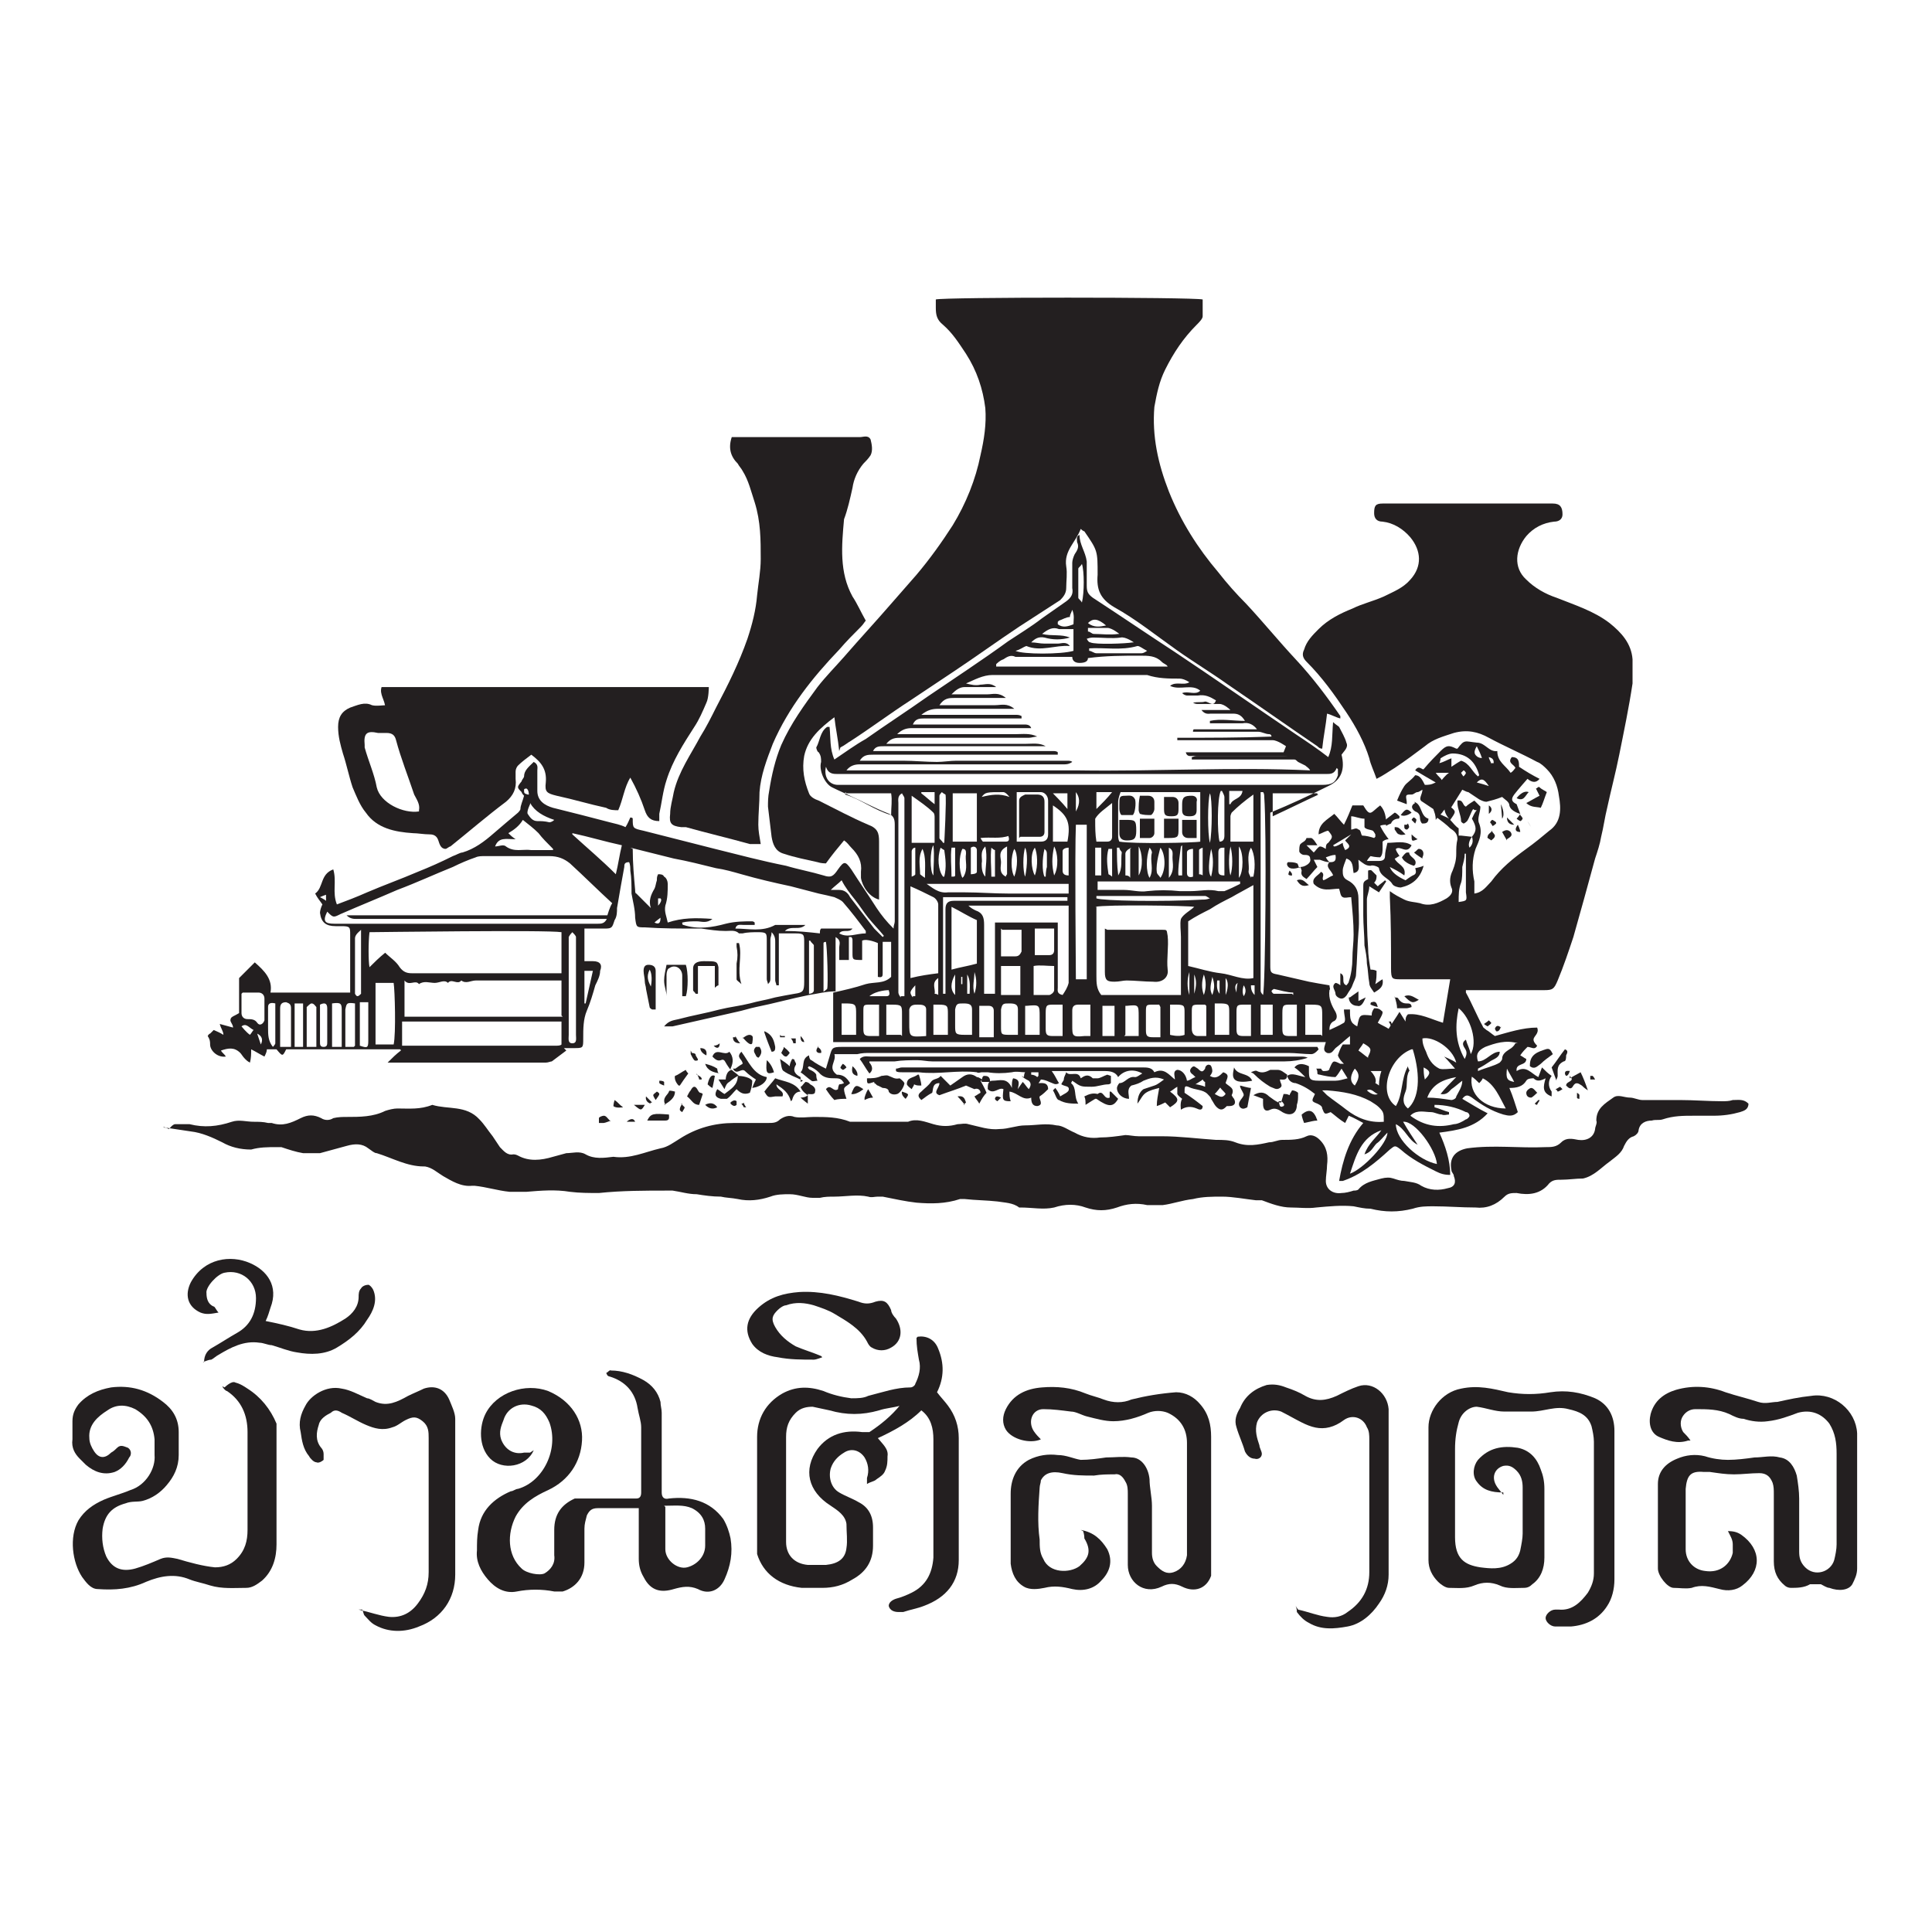 <svg viewBox="0 0 16 16" version="1.1" xmlns="http://www.w3.org/2000/svg" id="Layer_1">
  
  <defs>
    <style>
      .st0 {
        fill: #231f20;
      }
    </style>
  </defs>
  <path d="M12.01,6.68c.05.04.05.04,0,.11.02.02.04.05.07.07,0,.01,0,.04,0,.06,0,0,.02,0,.02,0t.09.01s-.04.05-.02.09c.03-.03.03-.06.02-.09.04-.05.04-.08,0-.15.01-.02.02-.05.04-.07-.01,0-.02,0-.03-.01-.02.03-.03.07-.05.1,0,0-.02.02-.03.02,0,0-.02-.01-.02-.02,0-.05-.03-.1-.03-.15,0,0,0-.01,0-.02.05-.01.04.04.07.05.02-.02.04-.03.07-.05.02.02.04.04.05.05,0,.05-.03.1-.01.14.03.08,0,.14-.03.21-.03.09-.03.18-.01.27,0,.03,0,.06,0,.1.07-.01.1-.06.14-.1.08-.11.18-.19.29-.27.07-.05.13-.1.19-.15.1-.07.1-.18.08-.29-.01-.08-.04-.16-.1-.22-.02-.02-.05-.05-.08-.06-.13-.07-.27-.13-.4-.2-.09-.05-.18-.07-.29-.04-.09.03-.17.05-.24.11-.08.06-.16.12-.25.18-.05.03-.09.06-.15.09-.02-.06-.05-.12-.06-.17-.04-.13-.11-.26-.19-.38-.1-.15-.2-.29-.33-.42-.03-.03-.04-.06-.02-.1.02-.07.07-.12.12-.17.08-.08.18-.13.28-.17.08-.04.17-.06.26-.1.08-.04.16-.07.22-.14.1-.11.09-.24,0-.35-.06-.07-.14-.12-.23-.13-.05,0-.07-.03-.07-.07,0-.06.01-.08.07-.08,0,0,.01,0,.02,0,.46,0,.93,0,1.39,0,.06,0,.08.03.08.09,0,.04-.03.06-.07.06-.09.01-.17.05-.23.12-.09.11-.11.26,0,.36.07.07.16.12.25.15.15.06.31.11.44.21.1.08.18.17.19.3,0,.07,0,.14,0,.2-.03.2-.07.39-.11.59-.03.15-.07.3-.1.44-.02.08-.03.16-.05.24-.01.06-.03.12-.05.18-.06.22-.12.44-.18.65-.04.12-.08.24-.13.36-.03.07-.04.08-.11.08-.19,0-.39,0-.58,0-.03,0-.05,0-.07,0,0,.01,0,.02,0,.02.05.09.09.19.14.28,0,.01.02.02.03.03.02.01.04.03.07.05.11-.03.23-.07.35-.07.02.05-.03.07-.03.1,0,.02.02.04.03.05-.02.04-.05.01-.08.01-.02.02-.04.04-.06.07.02.01.03.02.05.03,0,.06-.09.03-.08.1.08-.05.12.02.18.05.01-.03.02-.05.03-.08.03.03.05.05.08.07-.03.04-.03.09,0,.13,0,0,0,.03,0,.04-.08-.03-.07-.08-.05-.15-.04.02-.07.03-.1,0-.01,0-.05,0-.06.02-.03.05-.08.06-.14.06.03.07.05.14.07.2-.04.04-.08.03-.12.02-.1-.03-.18-.08-.26-.14-.03-.02-.05-.03-.08.01.07.04.13.08.21.12-.11.12-.25.14-.4.16.05.11.09.23.09.35-.05,0-.08-.01-.12-.03-.1-.05-.2-.1-.29-.18-.05-.04-.05-.03-.09,0-.12.11-.24.21-.39.26,0,0,0,0-.03,0,.03-.17.08-.34.2-.48-.04-.02-.07-.04-.12-.06-.01.02-.02.04-.03.06-.05-.03-.08-.06-.12-.09-.05.02-.05.02-.07-.03,0-.02-.02-.03-.04-.04-.05-.02-.05-.02-.02-.08-.05-.04-.1-.07-.16-.09-.03,0-.06-.02-.07-.06.04-.03.09,0,.15.01-.04-.04-.06-.06-.09-.08q.04-.05.12-.01s0,.02,0,.03c0,.07,0,.09.08.09.05,0,.09,0,.14,0,.03,0,.06-.01.1-.02-.02-.03-.03-.05-.05-.08-.02.03-.03.05-.05.07-.04,0-.09-.01-.13-.02,0,0-.02,0-.02-.01,0-.01,0-.03-.01-.04.01,0,.03,0,.04,0,0,0,.01.02.02.02.02,0,.05,0,.05-.02.03-.07.03-.07.09-.04,0,0,.02,0,.03,0-.02-.02-.04-.04-.05-.07.01-.03.02-.06.04-.09.02,0,.04,0,.06,0,0-.02,0-.04,0-.07-.05.04-.08.07-.12.1-.02.02-.03.05-.07.04-.04-.02-.02-.05-.01-.09-.46,0-.91,0-1.36,0-.46,0-.91,0-1.37,0-.45,0-.9,0-1.35,0,0-.14,0-.27,0-.41.09-.02.18-.04.27-.07.07-.02.15,0,.21-.06v-.29s-.04,0-.07,0c0,.03,0,.06,0,.09,0,.06,0,.11,0,.17,0,.02,0,.04-.04.03v-.28s-.09-.04-.13-.02c0,.06,0,.11,0,.16-.08,0-.08,0-.08-.06,0-.03,0-.07,0-.1,0-.01,0-.02-.01-.03,0,0-.01,0-.02,0v.19h-.08s0-.07,0-.1c0-.03.02-.06-.03-.09v.45c-.08,0-.15.02-.22.03-.15.03-.29.07-.44.1-.05.01-.11.03-.16.04-.18.04-.35.08-.53.12-.02,0-.04,0-.07,0,.04-.05.08-.05.12-.06.11-.03.23-.05.34-.08.08-.02.17-.03.25-.05.07-.02.14-.03.21-.05.05-.01.1-.02.16-.03.07-.01.08-.02.08-.1,0-.11,0-.22,0-.32,0-.07,0-.08-.07-.08-.04,0-.09,0-.14,0v.43s-.01,0-.02,0c0-.01-.01-.03-.01-.04,0-.11,0-.22,0-.32,0-.02,0-.05-.03-.08,0,.03-.01.04-.01.06,0,.11,0,.21,0,.32,0,.02,0,.03-.02.05,0-.01-.01-.03-.01-.04,0-.11,0-.22,0-.32,0-.06,0-.07-.07-.07-.04,0-.09,0-.13.01,0,0-.02,0-.03,0-.03-.03-.07-.02-.11-.02-.07,0-.13-.01-.2-.02-.01,0-.02,0-.03,0-.15,0-.3,0-.44-.01-.07,0-.07,0-.08-.08,0-.07-.02-.14-.03-.2,0-.06,0-.13-.01-.19,0-.02,0-.05-.01-.07-.04,0-.04.02-.04.04-.02.11-.04.22-.06.34,0,.03,0,.07-.02.1-.02.06-.02.07-.08.07-.05,0-.11,0-.17,0v.27s.05,0,.07,0c.06,0,.08.03.06.08,0,.04-.02.08-.04.12-.02.07-.04.14-.07.21-.03.07-.03.15-.03.23,0,.08,0,.08-.08.08-.03,0-.06,0-.08,0,0,0,0,0,0,0,0,0,.01.01.02.02-.04.03-.08.06-.12.09-.01,0-.03.01-.05.01-.43,0-.85,0-1.28,0,0,0-.02,0-.03,0,.04-.04.07-.07.11-.1,0,0,0-.01-.01-.01-.31,0-.62,0-.94,0-.03.06-.03.06-.08,0-.03,0-.06,0-.08,0,0,.02-.01.04-.02.06-.04-.02-.07-.04-.11-.06,0,.04,0,.07-.01.11-.02-.01-.03-.02-.04-.03-.02-.02-.03-.04-.04-.05-.05-.05-.1-.04-.16-.02.01.02.03.03.04.05-.07.01-.13-.05-.13-.1,0-.02,0-.04-.02-.07,0,0,.01-.02.02-.02,0,0,.02-.02.03-.03.02.01.05.02.08.04,0-.03-.02-.05-.03-.09.04.01.07.02.11.03,0-.03-.03-.05-.02-.07,0-.02.04-.03.07-.05,0-.04,0-.09,0-.14,0-.04,0-.09,0-.13,0,0,0-.02,0-.02.04-.04.09-.09.13-.13.08.07.15.14.13.25h.66s0-.04,0-.06c0-.14,0-.28,0-.42,0-.06,0-.07-.07-.07-.02,0-.03,0-.05,0-.08,0-.12-.03-.13-.11,0-.02.01-.05.02-.07-.02-.03-.04-.05-.06-.09.07-.05.04-.16.15-.2.03.1-.01.19.03.29.08-.03.16-.06.25-.1.14-.06.28-.11.42-.17.1-.04.19-.08.29-.13.03-.01.06-.03.08-.03.1-.03.18-.09.26-.16.07-.06.14-.12.2-.17,0,0,.02-.02.02-.03,0-.03.02-.07.03-.11,0,0-.02-.02-.02-.03-.04-.04-.04-.04,0-.09,0-.01.02-.03.02-.04,0-.05.04-.08.08-.12.04.02.03.05.03.07,0,.06,0,.11,0,.17,0,.08.06.12.13.14.16.04.32.08.47.12.04.01.09.02.13.04.02-.03.03-.06.04-.08,0,0,.02,0,.02.01,0,.08,0,.08.09.1.2.05.39.1.59.15.2.05.39.1.59.14.1.03.21.05.31.08.06.02.08.01.12-.05.05-.07.06-.07.11,0,.07.11.14.21.21.32.04.06.08.11.14.17,0-.03.01-.04.01-.06,0-.27,0-.53,0-.8,0-.05-.01-.08-.07-.1-.1-.04-.19-.09-.28-.13-.06-.03-.11-.05-.17-.08-.06-.03-.11-.14-.09-.21,0-.03,0-.05-.02-.08-.01,0-.02-.03-.02-.04.03-.05.03-.13.09-.17,0,0,0,0,.02,0,.01.09,0,.18.04.27.09-.06.17-.12.26-.17.17-.12.34-.23.51-.35.22-.15.45-.3.67-.46.09-.06.19-.12.28-.19.07-.05.13-.09.2-.14.04-.03.06-.06.05-.11,0-.07,0-.14,0-.21,0-.02.01-.05.02-.07.02-.03.04-.06.02-.1,0-.02-.01-.05.02-.06,0,0,0,0,0,0,0,.08.05.14.06.22,0,.07,0,.13,0,.2,0,.05.01.07.05.1.23.15.45.3.68.45.33.22.66.45,1,.68.09.06.18.12.27.19.04-.09.03-.18.04-.29.02.02.04.03.05.04.02.04.05.09.06.13.02.04-.02.07-.04.1.03.12,0,.21-.11.26-.16.08-.31.15-.48.22,0,.02,0,.04,0,.06,0,.4,0,.8,0,1.2,0,.06,0,.07.06.08.09.02.17.04.26.06.05.01.11.02.17.03,0,.02.01.03,0,.04-.01.07.02.13.05.18.02.04.01.07-.02.08-.03.02-.03.05-.03.07.04-.02.07-.03.12-.06.02-.02,0-.06,0-.11h.05c0,.08,0,.11.06.14.02-.1.02-.1.12-.09,0-.02,0-.03.02-.06.02,0,.04,0,.06.02.02.01.01.03-.03.1.03.02.06.03.09.05.03-.05.06-.09.09-.14.02.03.03.05.05.08,0-.02,0-.04.02-.06.1-.01.19.04.29.07.02-.12.04-.24.06-.36-.03,0-.05,0-.07,0-.11,0-.23,0-.34,0-.07,0-.08,0-.08-.09,0-.2,0-.39-.01-.59,0-.01,0-.03,0-.05.04.03.08.05.12.07.04.02.09.02.13.03.08.03.15,0,.22-.04.03-.02.06-.05.04-.09-.02-.05-.01-.1.01-.14.02-.05.03-.09.03-.14,0-.04,0-.08.01-.12,0-.05-.03-.07-.06-.09-.03-.03-.07-.06-.11-.09,0,0-.01-.02,0-.04.03.02.07.03.1.05-.06-.07-.04-.13,0-.2h0ZM10.65,6.18s-.07-.05-.11-.05c-.24,0-.48,0-.72,0-.02,0-.04,0-.07,0,0,0,0-.02,0-.02.26,0,.52,0,.78-.01,0,0,0-.02-.02-.02-.03,0-.06-.02-.09-.02-.16,0-.32,0-.48,0-.02,0-.04,0-.06,0,0-.01,0-.02.01-.02.17,0,.34,0,.52,0-.03-.04-.07-.06-.12-.05-.09,0-.18,0-.27,0v-.02c.09-.02.19,0,.29,0-.03-.05-.06-.06-.1-.06-.06,0-.12,0-.18,0-.02,0-.05.01-.08-.03h.24s-.05-.05-.09-.05c-.06,0-.12,0-.18,0-.01,0-.02,0-.04-.01.04-.01.07,0,.1-.01.03,0,.07.05.09-.01-.05-.03-.09-.05-.15-.04-.03,0-.06,0-.09,0,0,0-.02,0-.04-.02.05-.02.11.02.15-.02-.07-.06-.17,0-.25-.04.05-.04.11,0,.16-.03-.03-.02-.06-.03-.08-.03-.09,0-.18,0-.27-.03-.01,0-.03,0-.05,0-.41,0-.82,0-1.23,0-.08,0-.15.04-.22.07.04.01.08.02.12.01.04,0,.08-.02.13.02-.1,0-.18,0-.26,0-.04,0-.07.02-.11.06.06,0,.1,0,.15,0,.05,0,.1,0,.15,0,.04,0,.09-.02.15.03-.04,0-.07,0-.1,0-.11,0-.21,0-.32,0-.05,0-.09,0-.13.06.06,0,.11,0,.15,0,.05,0,.1,0,.15,0,.05,0,.11,0,.16,0,.05,0,.1-.02.16.03-.03,0-.05,0-.07,0-.19,0-.37,0-.56,0-.05,0-.09.01-.14.05.07,0,.13,0,.18,0,.2,0,.4,0,.6,0,.02,0,.03,0,.05.01,0,0,0,.01,0,.02-.07,0-.15,0-.22,0-.2,0-.39,0-.59,0-.03,0-.07,0-.09.05.09,0,.18,0,.27,0,.22,0,.43,0,.65,0,.02,0,.05,0,.06.03-.18,0-.36,0-.54,0-.15,0-.3,0-.45,0-.04,0-.08.01-.12.05.08,0,.14,0,.2,0,.07,0,.13,0,.2,0,.06,0,.13,0,.19,0,.06,0,.13,0,.19,0,.07,0,.13,0,.2,0,.06,0,.12-.01.18.02-.02,0-.05.01-.07.01-.35,0-.71,0-1.06,0-.04,0-.08,0-.12.05.06,0,.12,0,.17,0,.05,0,.11,0,.16,0,.06,0,.11,0,.17,0,.05,0,.11,0,.16,0h.17c.06,0,.11,0,.17,0,.05,0,.11,0,.16,0,.05,0,.11-.01.16.02-.02,0-.05,0-.07,0-.22,0-.43,0-.65,0-.21,0-.42,0-.62,0-.04,0-.07,0-.09.04.02,0,.03,0,.04,0,.49,0,.97,0,1.46,0,0,0,.02,0,.03.01,0,0,0,.01,0,.02-.03,0-.05,0-.08,0-.25,0-.5,0-.75,0-.23,0-.47,0-.7,0-.04,0-.08,0-.11.05.02,0,.03,0,.04,0,.11,0,.21,0,.32,0,.09,0,.19.01.28.01.05,0,.11-.01.16-.01.31,0,.61,0,.92,0,.01,0,.03,0,.04.01-.03.02-.05.02-.07.02-.29,0-.57,0-.86,0-.28,0-.55,0-.83,0-.04,0-.08.01-.11.05.64,0,1.28,0,1.92,0,.64.01,1.28-.03,1.92,0-.01-.02-.03-.03-.04-.04-.02-.01-.04-.02-.06-.03-.04-.04-.09-.05-.14-.05-.24,0-.49,0-.73,0-.02,0-.05.01-.06-.03.27,0,.53,0,.81,0ZM5.03,7.61s-.06,0-.08,0c-.52,0-1.04,0-1.55,0-.15,0-.3,0-.45,0-.02,0-.05,0-.08-.03h2.16s.02-.07.04-.1c-.12-.11-.23-.22-.35-.33-.05-.04-.1-.06-.17-.06-.18,0-.36,0-.54,0-.02,0-.05,0-.07.01-.06.02-.13.05-.19.08-.15.06-.3.13-.46.19-.16.07-.31.13-.47.2-.06.03-.06.03-.11-.02-.04.08-.02.1.06.1.05,0,.09,0,.14,0,.59,0,1.18,0,1.78,0,.09,0,.17,0,.26,0,.03,0,.06,0,.08-.05ZM5.24,7.03c0,.12.01.23.02.34,0,.01,0,.03.01.03.04.04.08.08.12.12-.02-.06,0-.11.03-.16.01-.02.01-.04.02-.07,0-.02,0-.03.01-.05.02,0,.04,0,.05.02.02.01.03.04.03.06,0,.06,0,.12-.02.18-.01.05.01.09.02.14.12-.04.23-.04.37-.03-.05.04-.09.02-.13.02-.04,0-.08,0-.12.01,0,.01,0,.02.01.02.12.04.24.02.35-.01.08-.02.15-.02.22-.02,0,0,.01,0,.02.01,0,0,0,.01,0,.02-.03,0-.06,0-.09,0-.03,0-.06-.01-.07.03,0,0,0,0,0,0,.11,0,.22.03.33-.03h.25c-.05.05-.12,0-.17.05.11,0,.2.01.29.02,0-.02,0-.03.01-.04.04,0,.08,0,.13,0,.04,0,.08,0,.13,0-.03.04-.08,0-.11.04.07.04.14,0,.22,0,0,0,0-.01,0-.02-.06-.08-.12-.16-.19-.24-.02-.02-.05-.03-.07-.04-.04-.01-.08-.02-.13-.03-.08-.02-.15-.04-.23-.06-.14-.03-.27-.06-.41-.1-.07-.02-.14-.04-.21-.05-.12-.03-.24-.06-.35-.08-.12-.03-.24-.06-.36-.09ZM4.65,7.72c-.12-.02-1.55,0-1.59,0-.01.08-.01.24,0,.29.04-.04.08-.08.13-.12.04.04.09.07.12.12.03.04.06.05.1.05.39,0,.78,0,1.17,0,.02,0,.04,0,.07,0v-.34ZM6.84,6.35c-.02.09.03.15.1.15.21,0,.42,0,.63,0,1.13,0,2.25,0,3.38,0,.08,0,.11-.02.13-.08,0-.01,0-.03,0-.05,0,0,0,0-.01-.01-.02.05-.05.05-.09.05-1.35,0-2.69,0-4.04,0-.04,0-.08,0-.1-.06ZM4.65,8.41c0-.1,0-.2,0-.29-.05,0-.09,0-.13,0-.04,0-.08,0-.12,0-.04,0-.07,0-.11,0-.04,0-.07,0-.11,0-.04,0-.08,0-.12,0-.04,0-.08,0-.12,0-.04,0-.08.03-.12,0-.03.04-.08-.02-.11.02-.03-.03-.07,0-.11,0-.04,0-.09-.02-.13.01-.03-.04-.08.02-.12-.03,0,.11,0,.21,0,.3h1.31ZM10.38,7.33c-.07.04-.13.07-.18.1-.06.03-.12.06-.18.1-.06.03-.12.06-.18.1v.37c.09.02.18.05.27.06.09.01.18.06.27.04v-.76ZM9.08,7.51s0,.05,0,.07c0,.17,0,.33,0,.5,0,.06,0,.11.04.16h.66s0-.06,0-.08c0-.13,0-.27,0-.4,0-.05-.01-.11,0-.15.02-.04.08-.07.11-.1-.05-.01-.73-.02-.82,0ZM4.65,8.46h-1.32v.2s.02,0,.03,0c.41,0,.82,0,1.24,0,.02,0,.04,0,.05-.01v-.2ZM8.85,7.5c-.28,0-.55,0-.83,0,.02.02.04.03.06.04.06.02.07.06.07.12,0,.16,0,.33,0,.49,0,.02,0,.05,0,.08h.09v-.59h.52s0,.05,0,.08c0,.15,0,.31,0,.46,0,.02-.01.05.04.06.02-.03.04-.06.05-.1,0-.15,0-.31,0-.46,0-.06,0-.12,0-.19ZM7.54,7.33c0,.26,0,.51,0,.77.08-.02.15-.03.23-.04,0-.19,0-.38,0-.57,0-.02-.02-.05-.04-.06-.06-.03-.12-.06-.19-.09ZM8.91,6.83c-.01.23,0,1.22,0,1.28h.09v-1.28h-.1ZM9.94,6.56h-.66s-.02.05-.02.08c0,.09,0,.18,0,.27,0,.02,0,.04.01.06.12.02.62.01.67,0v-.39ZM7.66,7.31c.06.04.11.09.19.08.04,0,.09,0,.14,0,.12,0,.24.01.36.01.17,0,.33,0,.5,0v-.08h-1.19ZM8.09,7.62c-.07-.03-.13-.07-.21-.11v.52c.07-.02.14-.03.21-.05v-.37ZM10.27,7.32s0-.01,0-.02h-1.18v.07c.08,0,.15,0,.22,0,.06,0,.13.02.19.01.09-.01.18-.01.27,0,.03,0,.06,0,.09,0,.08,0,.15-.02.23,0,.02,0,.04,0,.05,0,.05-.02.09-.04.13-.06ZM8.09,6.57h-.2v.4h.2v-.4ZM8.25,5.5s0,.01,0,.02c.24,0,.47,0,.71,0,.24,0,.47,0,.71,0-.01-.02-.03-.02-.05-.04-.05-.05-.11-.05-.18-.05-.14,0-.28,0-.43.02,0,.03-.03.04-.07.04-.04,0-.06-.02-.06-.05-.06,0-.12,0-.18,0-.06,0-.12,0-.18,0-.04,0-.08,0-.11,0-.04-.02-.07,0-.1.02-.03.01-.05.03-.07.05ZM3.26,8.65c.02-.09.01-.45,0-.51h-.15v.51h.16ZM11.69,8.69c-.19.07-.28.37-.13.47.06-.1.04-.22.1-.33,0,.02.02.04.01.04-.03.05-.01.12-.03.17-.02.05-.03.1.02.14.09-.08.11-.26.04-.49ZM7.46,8.25s.02,0,.03,0c0-.03,0-.05,0-.08,0-.5,0-1.01,0-1.51,0-.02,0-.04,0-.05,0-.01-.01-.02-.02-.04-.04.02-.03.06-.03.08,0,.49,0,.97,0,1.46,0,.04,0,.07,0,.11,0,.01.01.03.02.04ZM10.46,6.56h-.02s0,.04,0,.05c0,.24,0,.47,0,.71,0,.29,0,.59,0,.88,0,.01,0,.02.02.04.02-.07.03-1.38.01-1.64,0-.01,0-.03-.01-.04ZM10.18,6.97h.2v-.39c-.07.05-.13.1-.18.15,0,0-.01.02-.01.03,0,.07,0,.14,0,.21ZM7.74,6.97c0-.07,0-.14,0-.2,0-.01,0-.03-.01-.04-.05-.05-.11-.09-.18-.14v.39h.19ZM11.46,9.29c0-.07,0-.08-.04-.12-.02-.02-.04-.03-.07-.05-.11-.06-.23-.08-.36-.09-.01,0-.02,0-.04,0,.02.02.03.03.04.04.05.04.11.08.16.12.09.07.19.11.31.1ZM8.84,7.45s0-.02,0-.02h-1.03c0,.27,0,.54,0,.8,0,0,0,0,.01,0,0,0,.01,0,.01,0,0-.07,0-.14,0-.2,0-.17,0-.33,0-.5,0-.05.02-.07.07-.07.02,0,.03,0,.05,0,.27,0,.54,0,.81,0,.03,0,.05,0,.08,0ZM4.71,8.19c0,.13,0,.26,0,.38,0,.03-.01.07.03.07.04,0,.03-.04.03-.07,0-.26,0-.52,0-.78,0-.01,0-.02,0-.03,0-.01-.02-.03-.03-.04-.01.01-.02.02-.03.04,0,0,0,.02,0,.03,0,.13,0,.26,0,.39ZM8.86,5.28c-.07.02-.14.02-.21,0-.05-.01-.08.01-.11.04.04,0,.07.01.11.01.04,0,.07,0,.11,0,.03,0,.07-.02.1.02-.12-.01-.24.05-.36,0-.03.01-.05.03-.09.04.06.03.38.03.48,0v-.18s-.08,0-.12,0c-.05-.02-.09,0-.14.04.08.02.16,0,.23.03ZM5.15,7c-.14-.03-.27-.07-.41-.1,0,0,0,0,0,.01.12.11.24.21.36.33.02-.08.03-.16.05-.24ZM4.58,7.03c-.05-.05-.09-.09-.12-.13-.04-.04-.08-.07-.13-.11-.03.05-.07.08-.12.11.02.02.03.03.06.05-.08,0-.14-.02-.17.06.03,0,.07-.02.09,0,.07.05.14.02.21.03.05,0,.11,0,.18,0ZM11.68,9.24c.12.09.24.1.36.07.03,0,.07-.02.1-.04.01,0,.03-.02.03-.03,0-.01-.01-.03-.03-.03-.08-.04-.17-.06-.26-.06,0,0,0,0,0,.02.04.01.08.03.12.04,0,0,0,.01,0,.02-.02,0-.04.01-.06,0-.03,0-.06-.02-.09-.02-.05,0-.11-.02-.16.02ZM11.56,9.31c0,.13.19.3.34.33-.01-.12-.18-.36-.28-.35.04.07.08.13.12.19-.08-.04-.1-.13-.18-.17ZM2,8.23c0,.06,0,.11,0,.16,0,.03.02.05.05.05.03,0,.06,0,.08.03.02.03.05.01.06-.02,0-.06,0-.12,0-.18,0-.03-.02-.05-.05-.05-.04,0-.08,0-.13,0ZM12.05,8.85s-.06-.07-.09-.1h0s.07.03.1.05c-.03-.12-.19-.22-.28-.2,0,.04.01.07.03.11.02.06.05.11.11.14.03.01.07,0,.13,0ZM8.29,8v.24h.16v-.24h-.16ZM12.19,8.91c-.03.15.1.27.28.27-.05-.09-.09-.2-.19-.25-.01.02-.02.03-.03.04-.02-.02-.04-.04-.07-.06ZM8.56,8.24s.09,0,.13,0c.01,0,.04-.02.04-.04,0-.06,0-.13,0-.2-.06,0-.12-.01-.17,0v.23ZM9.03,8.32s-.07,0-.1,0c-.04,0-.05.02-.05.05,0,.04,0,.08,0,.12,0,.09,0,.1.1.09.02,0,.03,0,.05,0v-.25ZM10.91,6.58s0,0,0-.01h-.37v.19c.13-.06.25-.12.38-.18ZM8.29,7.69v.23s.08,0,.12,0c.03,0,.04-.02.05-.04,0-.06,0-.12,0-.18h-.16ZM11.44,9.36c-.17.06-.21.21-.26.36.11-.04.31-.25.31-.34-.03.03-.06.07-.09.09-.03.03-.04.07-.1.09.03-.09.1-.14.14-.2ZM8.41,6.97c.07,0,.14,0,.21,0,.04,0,.06-.02.06-.06,0-.09,0-.19,0-.28,0-.04-.03-.07-.06-.07-.06,0-.13,0-.2,0v.41ZM9.08,7.42s0,.01,0,.02c.05.02.54.03.88.01.02,0,.03,0,.06-.01-.02-.01-.03-.02-.04-.02-.3,0-.6,0-.91,0ZM8.57,7.91s.08,0,.12,0c.03,0,.04-.02.04-.04,0-.06,0-.12,0-.18h-.16v.22ZM9.08,6.97s.06,0,.09,0c.03,0,.04-.02.04-.04,0-.09,0-.18,0-.28-.06.05-.11.08-.14.13,0,0,0,.01,0,.02,0,.05,0,.11.01.17ZM12.18,8.73c.06-.1,0-.3-.1-.38-.03.14-.03.28.05.42.02-.04.02-.06,0-.09-.02-.03-.02-.05.01-.07.01.04.03.07.04.12ZM7,6.56s0,.01,0,.02c.13.04.24.13.38.17,0-.07.01-.12,0-.18h-.37ZM8.72,6.66v.31s.06,0,.08,0c.01,0,.03,0,.04,0,.03-.16,0-.22-.12-.3ZM10.95,8.58c0-.06,0-.11,0-.17,0-.08,0-.09-.09-.09-.01,0-.03,0-.05,0v.25h.13ZM8.43,8.57c0-.07,0-.14,0-.21,0-.04-.02-.05-.07-.05-.05,0-.06,0-.07.05,0,.05,0,.09,0,.14,0,.07,0,.07.08.07.02,0,.03,0,.06,0ZM7.28,8.32s-.05,0-.07,0c-.06,0-.06,0-.06.06,0,.05,0,.09,0,.14,0,.05.01.06.06.06.02,0,.05,0,.07,0v-.25ZM7.67,8.58c0-.07,0-.14,0-.22,0-.04-.04-.04-.07-.04-.03,0-.06,0-.07.04,0,.04,0,.07,0,.11,0,.12,0,.12.14.11ZM8.8,8.58v-.26s-.05,0-.07,0c-.06,0-.07,0-.07.07,0,.04,0,.09,0,.13,0,.05.01.06.06.06.02,0,.04,0,.07,0ZM8.05,8.57c0-.07,0-.14,0-.21,0-.04-.02-.05-.07-.05-.05,0-.06,0-.07.05,0,.04,0,.09,0,.13,0,.07,0,.08.08.08.02,0,.03,0,.06,0ZM12.57,8.64c-.1-.03-.19,0-.27.03-.06.03-.08.06-.06.12.07,0,.11-.08.18-.08,0,.05-.05.06-.08.08-.03.02-.06.04-.1.06v.02c.07-.03.13-.04.18-.07,0,0,.02-.02.02-.03,0-.04.03-.06.06-.08.02-.01.04-.03.05-.05ZM7.47,8.58c0-.06,0-.12,0-.18,0-.07,0-.08-.08-.08-.01,0-.02,0-.05,0,0,.08,0,.17,0,.25h.12ZM2.41,8.67c0-.12,0-.22,0-.32,0-.03-.01-.04-.04-.05-.03,0-.05.01-.05.05,0,.1,0,.21,0,.32.03,0,.05,0,.09,0ZM8.61,8.58c0-.06,0-.11,0-.16,0-.1,0-.1-.11-.09,0,0,0,0-.01,0v.24h.12ZM8.23,8.58c0-.07,0-.14,0-.21,0-.03-.02-.04-.04-.04-.02,0-.05,0-.08,0,0,.07,0,.14,0,.2,0,.02,0,.03,0,.06h.12ZM9.31,8.58h.12c0-.06,0-.11,0-.16,0-.1,0-.1-.1-.09,0,0,0,0-.01,0v.24ZM9.69,8.57s.07.02.12,0c0-.06,0-.12,0-.18,0-.06,0-.07-.07-.07-.01,0-.03,0-.05,0v.24ZM10.36,8.32s-.04,0-.05,0c-.06,0-.07,0-.07.06,0,.05,0,.09,0,.14,0,.05.01.06.06.06.02,0,.04,0,.06,0v-.25ZM6.97,8.57h.12c0-.06,0-.11,0-.17,0-.08,0-.09-.09-.09,0,0-.02,0-.03,0v.25ZM10.06,8.57h.12c0-.06,0-.12,0-.18,0-.07,0-.08-.08-.08-.01,0-.02,0-.04,0v.25ZM7.85,8.58c0-.06,0-.12,0-.18,0-.07,0-.08-.08-.08-.01,0-.02,0-.04,0v.25h.12ZM9.6,8.32s-.04,0-.05,0c-.06,0-.06,0-.06.07,0,.05,0,.09,0,.14,0,.05.01.06.06.06.02,0,.04,0,.06,0,0-.07,0-.13,0-.19,0-.02,0-.03,0-.06ZM10.74,8.32s-.03,0-.05,0c-.06,0-.07,0-.07.07,0,.04,0,.09,0,.13,0,.05.01.06.06.06.02,0,.03,0,.06,0v-.25ZM9.98,8.32s-.03,0-.04,0c-.07,0-.07,0-.07.07,0,.04,0,.09,0,.13,0,.04.02.06.05.06.02,0,.04,0,.07,0v-.25ZM12.06,8.92c-.11.02-.2.06-.24.17.07,0,.13.01.2.02.01,0,.04-.01.04-.03.02-.04.05-.08.05-.13-.04.03-.06.05-.09.07-.02.02-.04.05-.09.04.04-.05.08-.09.12-.13ZM2.75,8.31v.36s.05,0,.08,0c0-.11,0-.21,0-.31,0-.05-.01-.06-.08-.05ZM2.44,8.31v.36h.07v-.36s-.05,0-.07,0ZM2.94,8.66v-.35c-.07-.01-.07,0-.08.05,0,.08,0,.16,0,.25,0,.02,0,.04,0,.06.03,0,.05,0,.07,0ZM10.44,8.32v.25h.1c0-.09,0-.17,0-.25h-.1ZM9.23,8.58c0-.09,0-.17,0-.25h-.1c0,.09,0,.17,0,.25h.11ZM2.62,8.67c0-.11,0-.21,0-.31,0,0,0-.02,0-.02-.01-.01-.02-.03-.04-.03-.01,0-.03.02-.04.03,0,0,0,.02,0,.03,0,.09,0,.19,0,.28,0,0,0,0,0,.02h.06ZM2.98,7.71s-.04.03-.04.06c0,.15,0,.3,0,.44,0,0,0,.02,0,.02,0,0,.01.02.02.02.01,0,.02-.01.03-.02,0-.01,0-.03,0-.04,0-.14,0-.29,0-.43,0-.02,0-.03,0-.06ZM2.98,8.31v.35c.06.02.07.02.07-.04,0-.06,0-.13,0-.19,0-.04,0-.08,0-.13-.03,0-.05,0-.07,0ZM9.02,5.36s0,.03,0,.03c.02,0,.04.02.06.02.12,0,.25,0,.37,0,.01,0,.02,0,.05-.02-.04-.02-.06-.04-.08-.04-.14.04-.27.01-.41.02ZM2.65,8.31c0,.11,0,.21,0,.32,0,.02,0,.04.03.04.03,0,.03-.02.03-.04,0-.09,0-.19,0-.28,0-.04-.02-.05-.06-.03ZM7.31,7.76s0,0,.01-.01c-.04-.05-.09-.1-.13-.15-.04-.05-.07-.1-.11-.15-.04-.05-.08-.1-.11-.16-.03.03-.06.05-.09.08.03,0,.05,0,.07,0,.04,0,.07.02.09.06.07.09.13.17.2.26.02.02.05.05.07.07ZM2.26,8.67s.02-.02.02-.03c0-.11,0-.22,0-.33-.04-.01-.06,0-.06.03,0,.06,0,.11,0,.17,0,.06,0,.11.04.16ZM6.7,8.23s.04,0,.04-.03c0-.12,0-.25,0-.37,0-.01-.02-.02-.03-.04,0,0,0,0-.01,0v.44ZM9.39,5.32s-.07-.05-.11-.04c-.07.01-.15,0-.22,0-.02,0-.03,0-.06.01.01.02.02.03.03.03.04.02.3.01.35,0ZM6.81,8.22s.03-.02.04-.03c.01-.03,0-.35-.01-.39,0,0-.02,0-.02.01,0,.13,0,.26,0,.41ZM7.82,6.98s.02-.37.01-.4c0,0-.02-.01-.03-.02,0,0-.02.02-.02.03,0,.12,0,.23,0,.35,0,.01.02.02.03.04ZM10.11,6.55c-.03.06-.03.35-.01.42.03,0,.04-.02.04-.05,0-.11,0-.22,0-.32,0-.01-.01-.03-.02-.05ZM12.15,7.07s-.01,0-.02,0c0,.04-.01.07-.02.11,0,.05,0,.1-.01.13-.02.05-.02.1-.02.16.07-.01.07-.01.06-.08,0-.02,0-.05,0-.07,0-.08,0-.17,0-.25ZM4.84,8.04v.27s0,0,.01,0c.02-.09.04-.18.06-.27-.02,0-.03,0-.04,0-.01,0-.02,0-.04,0ZM8.96,4.99c.02-.08.02-.26,0-.32-.01.02-.03.03-.03.04,0,.08,0,.16,0,.24,0,.01.02.02.03.04ZM9.61,7.02s-.04.13-.03.2c0,.02.02.03.03.05.05-.07.04-.2,0-.25ZM4.39,6.66s-.03.06-.02.08c.02.03.04.06.08.06.03,0,.06,0,.1.01,0,0,.02,0,.04-.02-.09-.03-.16-.07-.2-.14ZM9.12,7.25v-.23s-.04,0-.05,0v.23h.05ZM8.4,7.26c.03-.08.03-.19,0-.23-.03.06-.03.18,0,.23ZM10.02,6.98c.02-.09.02-.37,0-.41-.02.06-.02.34,0,.41ZM9.27,5.25s-.06-.05-.1-.05c-.04,0-.08,0-.12,0-.01,0-.02,0-.04,0,0,.01,0,.02,0,.03.02,0,.03.02.05.02.06,0,.13.01.2,0ZM10.14,7.26c0-.08,0-.16,0-.24-.03,0-.05,0-.05.04,0,.05,0,.1,0,.15,0,.03.01.04.05.04ZM8.84,6.57h-.12s.08.08.12.13v-.13ZM8.04,7.24s.05,0,.05-.02c0-.06,0-.12,0-.18,0-.02-.02-.04-.05-.02v.22ZM9.88,7.25v-.22s-.05,0-.05.03c0,.06,0,.11,0,.17,0,.03.02.04.05.03ZM8.85,7.02s-.05,0-.05.03c0,.05,0,.11,0,.16,0,.03.02.04.05.04v-.23ZM8.34,7.01c-.08.04-.05.09-.05.13,0,.04-.02.09.04.12,0-.01.01-.02.01-.02,0-.07,0-.14,0-.23ZM10.36,7.26s.01,0,.02,0c.02-.09.01-.19-.02-.24-.04.07-.01.14-.02.2,0,.01.01.03.02.05ZM8.73,7.25c.04-.07.03-.19,0-.24-.02.09-.02.16,0,.24ZM7.64,7.03c-.04.07-.02.14-.02.21,0,0,.01.01.04.03,0-.09.01-.17-.02-.24ZM7.98,7.26c.04-.07.01-.13.02-.19,0-.02,0-.04-.03-.04-.03.06-.03.18,0,.24ZM7.82,7.26c.02-.08.01-.15,0-.22,0,0-.02-.01-.03-.02-.03.08-.02.19.02.24ZM10.03,7.03s-.04.19,0,.23c.02-.08.02-.16,0-.23ZM9.26,7.25c.04-.06.02-.13.03-.19,0-.01-.02-.02-.02-.04,0,0-.01,0-.02,0,0,.07,0,.15.01.22ZM8.57,7.25c.03-.08.02-.19,0-.23-.04.05-.03.18,0,.23ZM9.21,6.56h-.13v.14c.05-.05.09-.09.13-.14ZM8.16,7.26c0-.08.02-.16,0-.25-.05.05-.02.1-.03.14,0,.03,0,.08.03.11ZM9.52,7.02c-.03.08-.03.2,0,.25.04-.07,0-.14.02-.21,0-.01-.01-.03-.02-.04ZM9.37,7.02s-.05.02-.05.05c0,.06,0,.12,0,.18.01,0,.03,0,.04.02v-.24ZM8.76,5.15s0,.01,0,.02c.04.03.08.02.13,0,0-.04.01-.07-.01-.12-.01.03-.02.04-.02.06-.03,0-.06.02-.09.03ZM7.55,7.26s.03-.01.03-.02c0-.07,0-.15,0-.22-.02,0-.03.02-.03.03,0,.07,0,.13,0,.21ZM8.36,6.92c-.08.03-.15.01-.24.02.01.02.02.03.02.03.06,0,.13,0,.19,0,.03,0,.03-.02.02-.05ZM8.66,7.26s0-.05.01-.08c0-.03,0-.06,0-.08,0-.05,0-.05-.02-.07-.02.08-.02.19,0,.23ZM7.73,7.25c0-.08.01-.16,0-.25-.03.04-.03.22,0,.25ZM7.91,7.02s-.02,0-.03,0c-.01.08,0,.15,0,.24.02,0,.03,0,.03-.01,0-.08,0-.15,0-.23ZM9.78,7.01s-.03.2-.02.24c0,0,.01,0,.03,0,0-.08,0-.16,0-.25ZM8.36,6.6s-.03-.04-.05-.04c-.14,0-.15,0-.18.04.08-.02.15-.03.23,0ZM8.21,7.26s.03,0,.03,0c0-.07,0-.14,0-.22,0,0-.01,0-.03-.02-.01.08,0,.16,0,.24ZM11.33,8.75c.03-.06.03-.07-.04-.11-.01.02-.03.04-.04.06.03.02.05.04.08.06ZM9.96,7.02s-.03.01-.03.02c0,.07,0,.14,0,.2,0,0,.02,0,.03.01v-.24ZM10.26,7.01c0,.09,0,.17,0,.26.04-.05.04-.21,0-.26ZM9.68,7.02v.25c.05-.06.03-.12.03-.17,0-.03.01-.06-.03-.08ZM9.01,5.16c.05.04.1.03.15.02-.07-.06-.11-.06-.15-.02ZM10.19,7.01c-.02.1-.01.21,0,.24.02-.06.02-.17,0-.24ZM7.74,6.56s-.08,0-.11,0c0,0,0,0,0,.01.04.03.07.06.11.09v-.11ZM9.2,7.03s-.01,0-.02,0c-.02.07-.01.14,0,.21,0,0,.02.01.03.02v-.23ZM8.49,7.26c.02-.1.02-.2,0-.24-.02.05-.02.2,0,.24ZM9.43,7.25c.04-.07.03-.19,0-.24v.24ZM10.18,6.66s0,0,.01,0c.02-.05.09-.04.1-.11-.04,0-.07,0-.11,0v.09ZM11.34,8.86s.07.06.05.11c0,0,.02.01.03.02,0-.05.01-.09.02-.12-.03,0-.06,0-.11,0ZM10.71,8.24s0-.01,0-.02c-.05,0-.11-.02-.16-.03,0,0-.02.01-.02.02,0,0,.01.02.02.02.05,0,.1,0,.15,0ZM8.07,8.05c0,.06-.02.12,0,.18.02-.06.02-.12,0-.18ZM11.22,8.85s-.07.09,0,.14c.03-.05.05-.09,0-.14ZM7.36,8.2s-.1,0-.16.05c.05,0,.08,0,.12,0,0,0,.02,0,.02,0,.03,0,.03-.02.02-.05ZM9.97,8.07c-.02.06-.02.12,0,.17.02-.06.02-.11,0-.17ZM8.91,6.72c.04-.07.03-.12,0-.16v.16ZM7.91,8.07c-.04.07-.04.13,0,.17v-.17ZM7.77,8.1c-.06.04-.02.09-.03.13,0,0,.02,0,.03.01v-.14ZM10.04,8.09c-.02.09-.02.11,0,.15.02-.06.02-.09,0-.15ZM2,8.5s.04.05.07.07c.01-.01.02-.03.03-.04-.04-.02-.06-.06-.1-.03ZM9.85,8.24v-.19c-.02.06-.02.13,0,.19ZM12.48,8.85c-.01.08,0,.1.06.11-.02-.04-.04-.07-.06-.11ZM10.15,8.24s.04-.09,0-.14v.14ZM11.8,8.94c.05-.05.05-.07-.01-.1,0,.03,0,.06.01.1ZM7.56,8.25s.01,0,.02,0v-.09s-.04.04-.04.06c0,.01.01.03.02.04ZM8.01,8.23s.01,0,.02,0c0-.05.01-.11-.02-.16v.16ZM10.1,8.12s-.01,0-.02,0c0,.03-.01.07.02.11v-.11ZM2.13,8.56s.02.06.03.09q.03-.06-.03-.09ZM11.32,9.03s.05.05.09.03c-.03-.01-.05-.05-.09-.03ZM10.3,8.16s-.02.05,0,.09c.02-.03.02-.06,0-.09ZM9.89,8.23c.02-.07.02-.11,0-.16v.16ZM10.38,8.16s-.01,0-.02,0c0,.02,0,.05.03.08,0-.04,0-.06,0-.08ZM9,6.71s0,0,0,0v-.13s0,0,0,0v.13ZM10.24,8.22s0-.05.01-.08c-.03.02-.02.05-.01.08ZM5.47,7.6s-.04.03-.05.04c.04.02.05,0,.05-.04ZM5.45,7.5s.04-.04.02-.06c0,0,0,0-.02,0,0,.02,0,.03,0,.06ZM4.38,6.58s0-.04-.02-.05c0,0-.02,0-.02.01,0,.03,0,.03.03.04ZM2.65,7.43s.04.02.05.03v-.05s-.03.01-.05.02ZM7.69,8.15s0,0,0,0v.07s0,0,0,0v-.07ZM7.97,8.09s0,0-.01,0v.06s0,0,.01,0v-.06Z" class="st0"></path>
  <path d="M6.95,6.22c-.01-.1-.03-.19-.04-.28-.12.09-.22.18-.25.32-.02.11,0,.21.04.31.01.03.05.05.08.06.14.07.27.14.41.2.08.03.09.07.09.14,0,.15,0,.3,0,.45,0,0,0,.02,0,.03-.08-.02-.14-.11-.15-.18,0-.02,0-.03,0-.05.01-.08-.02-.14-.08-.2-.02-.02-.03-.04-.06-.06-.05.06-.1.12-.15.19-.01,0-.04,0-.07-.01-.09-.02-.19-.04-.28-.07-.07-.02-.09-.08-.1-.14-.01-.08-.02-.17-.03-.25,0-.04,0-.08.01-.13.02-.13.05-.26.1-.38.08-.18.19-.33.3-.48.07-.09.15-.17.22-.25.13-.15.26-.29.39-.44.07-.08.14-.16.21-.24.11-.13.21-.27.3-.41.11-.18.19-.38.23-.58.03-.13.05-.26.04-.39-.02-.16-.07-.31-.16-.45-.06-.09-.11-.17-.19-.24-.05-.04-.06-.08-.06-.14,0-.02,0-.05,0-.07.06-.02,2.12-.02,2.21,0,0,.05,0,.09,0,.14,0,.02-.03.05-.05.07-.11.11-.19.23-.26.37-.05.1-.07.2-.09.31-.02.24.03.47.12.7.1.25.24.47.41.67.07.09.15.18.23.26.14.15.27.31.41.46.14.15.26.31.37.47,0,0,0,0,0,.02-.04-.01-.07-.03-.11-.04-.01.1-.03.19-.04.29-.02,0-.03-.01-.04-.02-.25-.17-.49-.34-.74-.51-.14-.1-.29-.19-.43-.29-.17-.12-.33-.25-.51-.35-.12-.07-.15-.15-.14-.27,0-.2,0-.2-.11-.36,0,0-.01,0-.03-.02-.04.11-.14.18-.12.31.01.06,0,.12,0,.18,0,.04-.02.07-.05.1-.11.07-.23.15-.34.22-.18.12-.36.25-.54.37-.12.08-.24.16-.36.24-.17.11-.33.23-.5.34-.02.01-.04.03-.08.05Z" class="st0"></path>
  <path d="M1.4,9.35s.03-.04.05-.04c.04,0,.08,0,.12,0,.12.03.23.02.35-.02.06-.02.12,0,.18,0,.04,0,.08,0,.12.01.01,0,.02,0,.03,0,.09.03.16,0,.24-.04.06-.03.11-.03.17,0,.03.02.07.02.1,0,.04-.01.08-.01.11-.01.11,0,.22,0,.32-.05.03-.01.07-.02.1-.02.1,0,.19.01.29-.03,0,0,0,0,0,0,.13.04.28,0,.39.12.04.04.07.09.11.14.02.03.04.06.06.09.03.03.06.07.11.06.01,0,.02,0,.04.01.09.05.19.04.29.01.04-.01.07-.02.11-.03.05,0,.11-.02.16.01.07.04.15.03.23.02,0,0,0,0,0,0,.14.02.26-.04.39-.07.06-.01.11-.05.16-.08.14-.09.29-.13.45-.13.09,0,.19,0,.28,0,.04,0,.07,0,.1-.03.03-.02.07-.04.12-.02.05.01.11,0,.16,0,.1,0,.2,0,.3.04.01,0,.04,0,.05,0,.13,0,.26,0,.38,0,.02,0,.04,0,.05,0,.07-.03.14,0,.21.02.07.02.13.02.2,0,.03,0,.06-.01.09,0,.09.02.17.05.26.04.07,0,.14-.03.21-.03.09,0,.17-.02.26,0,.05,0,.1.04.15.06.07.04.14.05.21.04.07,0,.14-.01.21-.02.03,0,.07.01.11.01.05,0,.09,0,.14,0,.02,0,.04,0,.05,0,.15,0,.3.02.45.03.06,0,.11,0,.16.02.1.04.19.02.28,0,.04,0,.07-.02.11-.02.07,0,.14,0,.2-.03.04-.02.08,0,.11.03.06.06.07.13.06.21,0,.04-.01.09-.01.13,0,.07.06.11.13.1.03,0,.07-.01.1-.02.01,0,.03,0,.04-.01.05-.06.12-.07.19-.09.04-.01.07-.01.1,0,.03.01.06.02.09.02.05.01.1.01.14.04.07.04.15.04.22.02.06-.01.07-.05.05-.1,0-.02-.02-.03-.02-.05-.02-.1.03-.16.13-.18.22-.03.43,0,.65-.01.05,0,.09,0,.13-.04.04-.04.09-.03.14-.02.07.01.13-.02.14-.09,0-.02.02-.05.01-.07,0-.1.07-.14.14-.19.04-.03.09,0,.14,0,.03,0,.07.02.1.02.1,0,.21,0,.31,0,.12,0,.24.01.35.01.03,0,.06,0,.09-.01.05,0,.09-.01.13.03,0,.05-.04.06-.07.07-.07.02-.14.03-.22.03-.05,0-.1,0-.16,0-.09,0-.17,0-.26.03-.03.01-.06,0-.09.01-.05,0-.1.02-.11.08,0,.02-.02.04-.04.05-.04.01-.06.04-.08.08-.02.06-.07.09-.12.13-.07.05-.13.12-.22.14-.06,0-.12.01-.18.01-.04,0-.07,0-.1.03-.07.09-.17.1-.27.08-.04,0-.07,0-.1.03-.07.07-.15.1-.24.09-.12,0-.23-.01-.35-.01-.06,0-.11,0-.17.02-.12.03-.23.03-.35,0-.05,0-.09-.01-.14-.02-.1-.01-.2,0-.31.01-.07.01-.14,0-.21,0-.08,0-.16-.03-.24-.06-.02,0-.03,0-.05,0-.09-.01-.19-.03-.28-.03-.08,0-.16,0-.24.02-.09.01-.17.04-.25.05-.04,0-.09,0-.13,0-.09-.02-.17-.01-.25.02-.09.03-.17.03-.26,0-.08-.03-.17-.03-.26,0-.09.02-.18,0-.28,0,0,0-.01,0-.01,0-.05-.04-.12-.04-.18-.05-.09-.01-.18-.01-.27-.02-.01,0-.03,0-.04,0-.12.04-.24.04-.36.03-.09-.01-.18-.03-.28-.05-.01,0-.02,0-.04,0-.03,0-.05.01-.08,0-.09-.02-.19,0-.28,0-.04,0-.08,0-.12.01-.02,0-.04,0-.06,0-.06,0-.12-.03-.19-.03-.05,0-.11,0-.16.02-.09.03-.18.04-.27.02-.05-.01-.1-.01-.14-.02-.07,0-.14-.01-.2-.02-.07,0-.13-.02-.2-.03-.01,0-.03,0-.04,0-.19,0-.38,0-.57.02-.08,0-.16,0-.24-.01-.12-.02-.24-.01-.36,0-.05,0-.09,0-.14,0-.1-.01-.19-.04-.29-.05,0,0-.01,0-.02,0-.09.01-.17-.04-.24-.08-.05-.03-.09-.07-.15-.08,0,0,0,0-.01,0-.14,0-.26-.07-.39-.11-.02,0-.04-.02-.07-.04-.05-.04-.11-.04-.18-.02-.07.02-.15.04-.22.06-.05,0-.1,0-.14,0-.06-.01-.12-.03-.18-.05-.01,0-.03,0-.04,0-.07,0-.14,0-.21.02-.09,0-.17-.02-.24-.06-.08-.04-.17-.08-.26-.09-.07-.01-.13-.02-.2-.03-.01,0-.02,0-.03-.01Z" class="st0"></path>
  <path d="M3.19,5.86c0-.06-.05-.11-.03-.17h2.71s0,.09-.02.13c-.03.07-.06.14-.1.2-.09.14-.18.28-.23.44-.03.09-.04.19-.06.28,0,.02,0,.04,0,.06-.07,0-.1-.03-.12-.09-.03-.09-.07-.18-.12-.27-.05.08-.06.18-.1.27-.03,0-.07,0-.1-.02-.14-.03-.27-.07-.41-.1-.08-.02-.1-.03-.09-.11.01-.11-.04-.17-.12-.23,0,0,0,0,0,0-.04.03-.08.06-.11.09-.01.01-.02.03-.02.05,0,.02,0,.04,0,.06.01.08-.02.14-.08.19-.16.12-.31.25-.46.37-.01,0-.03.02-.04.02-.04,0-.05-.04-.06-.07-.01-.03-.03-.05-.07-.05-.05,0-.1-.01-.14-.01-.15-.01-.3-.04-.39-.17-.05-.06-.08-.14-.11-.21-.03-.09-.05-.19-.08-.28-.02-.07-.04-.14-.04-.22,0-.08.03-.13.1-.16.06-.02.12-.05.18-.02.04.01.08,0,.13,0ZM3.47,6.71c.01-.05-.02-.09-.04-.13-.05-.15-.11-.3-.15-.45-.01-.04-.03-.06-.08-.06-.02,0-.05,0-.07,0-.09-.02-.12,0-.11.1,0,0,0,.02,0,.02.03.11.08.22.1.33.03.13.22.22.35.2Z" class="st0"></path>
  <path d="M6.04,3.62s.05,0,.08,0c.33,0,.67,0,1,0,.03,0,.07-.02.09.02.01.04.02.09,0,.13-.02.03-.04.05-.06.07-.05.06-.08.13-.09.2-.02.09-.04.18-.07.26,0,0,0,0,0,0-.02.22-.04.44.07.64.04.06.07.13.11.2-.01.01-.02.03-.04.05-.06.06-.12.12-.18.19-.22.23-.42.48-.55.78-.05.13-.1.26-.11.4,0,.09-.01.18-.01.27,0,.05.01.1.02.16-.04,0-.06,0-.09,0-.18-.05-.35-.09-.53-.14-.01,0-.03,0-.04,0-.08-.01-.1-.03-.09-.11,0-.06.02-.12.03-.18.04-.17.14-.31.22-.46.05-.08.09-.16.13-.24.1-.19.19-.37.26-.57.04-.12.07-.24.08-.36.01-.1.03-.2.03-.3,0-.16,0-.31-.05-.47-.03-.09-.05-.18-.1-.26-.01-.02-.03-.04-.04-.06-.06-.06-.08-.13-.05-.22Z" class="st0"></path>
  <path d="M7.6,11.07c.07-.01.14.02.17.1.05.12.05.24-.01.36.03.04.06.07.09.11.06.08.09.17.09.27,0,.34,0,.67,0,1.01,0,.18-.1.31-.29.38-.05.02-.11.03-.17.05-.01,0-.03,0-.04,0-.03,0-.07-.01-.08-.05,0-.03.03-.05.06-.06.04-.01.09-.03.13-.05.12-.06.17-.16.18-.29,0-.33,0-.65,0-.98,0-.09-.02-.18-.1-.24-.1.1-.23.17-.36.23.04.05.09.09.08.15,0,.04,0,.08-.02.12-.01.03-.04.05-.07.07-.02.02-.05.02-.08.04,0-.03,0-.04,0-.05.02-.06.01-.12-.02-.17-.04-.06-.11-.08-.17-.04-.05.03-.09.07-.11.13-.02.07,0,.16.07.2.05.03.11.05.16.08.08.04.12.11.12.21,0,.05,0,.1,0,.15,0,.13-.06.22-.17.28-.08.05-.16.07-.25.07-.06,0-.11,0-.17,0-.19-.02-.32-.12-.37-.28,0-.02,0-.04,0-.06,0-.3,0-.61,0-.91,0-.15.07-.28.21-.36.11-.06.22-.06.34-.02.07.03.15.05.23.06.05,0,.1,0,.14-.02.12-.03.23-.07.35-.07.02,0,.04-.02.04-.03.03-.06.05-.13.03-.2-.01-.06-.02-.11-.02-.18ZM7.46,11.64c-.07.02-.12.02-.18.04-.14.04-.27.04-.41,0-.05-.01-.09-.02-.14-.03-.05,0-.1.01-.14.05-.06.06-.08.12-.08.2,0,.29,0,.58,0,.87,0,.11.07.18.18.19.05,0,.1,0,.15,0,.1-.01.16-.05.17-.14.01-.06,0-.13,0-.2-.01-.07-.07-.11-.13-.15-.19-.12-.23-.3-.11-.47.09-.12.22-.16.37-.14.02,0,.05,0,.06,0,.09-.06.18-.13.26-.23Z" class="st0"></path>
  <path d="M4.42,12.01c-.06.14-.26.17-.36.07-.1-.1-.09-.27-.04-.37.09-.18.33-.26.52-.19.19.08.29.24.28.41-.01.18-.11.33-.28.41-.11.05-.21.11-.27.22-.07.14-.07.32.05.43.04.04.15.06.19.04.05-.03.09-.08.08-.15,0-.07,0-.14,0-.21,0-.13.06-.21.17-.26.02,0,.04,0,.06,0,.13,0,.26,0,.39,0,.02,0,.04,0,.06,0,.03,0,.04-.02.04-.05,0-.18,0-.36,0-.54,0-.05-.02-.1-.03-.16-.02-.13-.1-.22-.23-.26,0,0-.01,0-.02-.01,0,0,0,0-.01-.02.01,0,.03-.03.04-.02.09,0,.18.03.27.08.07.04.12.1.14.18,0,.03.01.06.01.09,0,.21,0,.42,0,.62,0,.01,0,.03,0,.04,0,.04.02.06.06.05.18-.02.34.02.45.17.03.05.05.11.06.16.02.12,0,.23-.05.34-.04.09-.13.13-.22.08-.07-.03-.13-.02-.2,0-.1.03-.19.02-.25-.1-.03-.05-.04-.1-.04-.15,0-.12,0-.24,0-.35,0-.02,0-.04,0-.07-.07,0-.13,0-.19,0-.05,0-.1,0-.15,0-.05,0-.07.02-.09.06-.01.04-.02.07-.02.11,0,.09,0,.18,0,.28,0,.13-.08.21-.18.24-.02,0-.05,0-.07,0-.1-.02-.21-.02-.31,0-.1.02-.18-.03-.24-.1-.06-.07-.1-.15-.09-.24,0-.06,0-.11.01-.17.02-.16.13-.26.27-.32.02,0,.04-.02.06-.02.21-.06.34-.33.26-.55-.03-.07-.07-.12-.15-.14-.1-.03-.2.02-.23.12-.02.05-.04.1-.02.16.03.08.1.13.19.11.01,0,.03,0,.05,0ZM5.51,12.48c0,.12,0,.24,0,.35,0,.09.1.17.18.15.08-.02.15-.09.15-.18,0-.05,0-.09,0-.14,0-.07-.03-.13-.11-.17-.07-.03-.14-.02-.23-.02Z" class="st0"></path>
  <path d="M8.95,12.67c.11.02.17.08.22.16.05.1.02.19-.05.26-.06.07-.15.09-.24.07-.08-.02-.15-.03-.23-.01-.05.01-.12.02-.17-.01-.07-.04-.1-.11-.11-.19,0-.19,0-.38,0-.58,0-.11.04-.22.15-.28.08-.04.16-.05.24-.04.07,0,.13.03.19.04.07,0,.14-.01.21-.02.07,0,.14-.01.21,0,.08,0,.14.08.15.18,0,.07.02.15.02.22,0,.13,0,.26,0,.39,0,.04.01.08.04.11.04.04.08.07.14.05.06-.02.1-.07.11-.14,0-.01,0-.02,0-.03,0-.3,0-.6,0-.9,0-.11-.05-.2-.16-.25-.05-.02-.11-.02-.16,0-.09.04-.19.07-.29.07-.07,0-.14-.02-.22-.04-.04-.01-.09-.04-.13-.04-.08-.01-.15-.02-.23-.02-.09,0-.13.1-.08.18.02.03.04.05.06.07-.09.04-.24,0-.29-.08-.03-.05-.03-.11,0-.17.06-.12.17-.17.3-.18.12-.01.24,0,.36.05.05.02.1.03.15.05.08.03.16.03.23,0,.12-.03.24-.05.37-.06.08,0,.15.04.2.1.07.08.09.17.09.27,0,.36,0,.71,0,1.07,0,.03,0,.05,0,.08-.04.11-.14.14-.24.09-.06-.03-.11-.03-.17,0-.15.07-.28-.04-.28-.18,0-.2,0-.39,0-.59,0-.03,0-.07-.02-.1-.02-.04-.05-.07-.09-.06-.06,0-.11,0-.17.01-.09,0-.17,0-.26-.02-.09-.02-.15,0-.18.06,0,.02-.01.04-.01.06-.01.14-.02.29,0,.43,0,.06,0,.11.03.16.05.12.22.12.3.06.08-.07.1-.13.04-.23,0-.01,0-.03-.01-.06Z" class="st0"></path>
  <path d="M13.98,11.93c-.09.03-.17,0-.24-.03-.07-.03-.09-.11-.07-.19.03-.11.11-.17.21-.2.14-.04.28-.03.41.02.09.03.18.05.27.08.06.02.11,0,.16,0,.09-.02.18-.04.28-.05.19-.03.37.12.38.31,0,.37,0,.75,0,1.12,0,.05-.02.09-.04.13-.03.05-.11.06-.19.03-.02,0-.05-.02-.07-.03-.03,0-.06,0-.09,0-.05.03-.11.03-.16.03-.02,0-.04-.01-.05-.02-.06-.05-.09-.11-.09-.2,0-.19,0-.37,0-.56,0-.03,0-.06-.01-.09-.02-.05-.05-.08-.11-.08-.07,0-.14.01-.21.01-.07,0-.13-.01-.2-.02-.02,0-.03,0-.05,0-.11-.01-.14.03-.15.14,0,.17,0,.33,0,.5,0,.1.07.17.16.18.13.02.21-.06.23-.15,0-.02,0-.05,0-.07,0-.04-.02-.07-.04-.11.05,0,.08.01.11.03.17.12.17.3.01.42-.05.04-.12.05-.19.03-.08-.02-.15-.04-.23-.01-.05.01-.1,0-.15,0-.05,0-.13-.1-.13-.16,0-.23,0-.47,0-.7,0-.1.06-.17.16-.21.07-.03.15-.04.23-.02.06.02.13.03.19.03.07,0,.15-.01.22-.02.07,0,.14-.02.21,0,.08.01.12.08.14.15.01.06.02.13.02.19,0,.15,0,.29,0,.44,0,.05.01.09.05.13.08.08.21.04.24-.06.01-.04.02-.09.02-.13,0-.25,0-.5,0-.75,0-.09-.01-.17-.06-.25-.06-.08-.15-.12-.26-.09-.08.03-.16.06-.25.07-.07.01-.14,0-.2-.02-.04,0-.08-.02-.12-.04-.09-.04-.18-.04-.28-.04-.05,0-.09.03-.11.07-.02.04-.01.09.01.12.02.02.04.04.06.07Z" class="st0"></path>
  <path d="M12.45,12.36c-.1,0-.17-.02-.22-.09-.04-.05-.03-.13.01-.18.09-.1.2-.12.33-.1.1.02.16.09.19.18.02.05.03.1.03.16,0,.19,0,.38,0,.57,0,.09-.03.17-.1.22-.02.02-.04.03-.07.03-.07,0-.14.01-.2-.02-.07-.03-.14-.03-.21,0-.07.03-.14.02-.21.02-.03,0-.07-.03-.09-.05-.05-.05-.08-.11-.08-.18,0-.37,0-.73,0-1.1,0-.14.11-.29.27-.32.14-.03.26,0,.39.03.12.02.23.02.35,0,.13-.02.25,0,.37.05.11.05.16.15.16.27,0,.27,0,.53,0,.8,0,.14,0,.29,0,.43,0,.08-.02.16-.06.22-.07.11-.18.16-.3.17-.04,0-.07,0-.11,0,0,0-.02,0-.02,0-.04,0-.08-.04-.08-.07,0-.03.04-.07.08-.07.01,0,.02,0,.03,0,.11.01.18-.06.24-.14.03-.05.05-.1.05-.16,0-.36,0-.73,0-1.09,0-.04-.01-.09-.02-.13-.03-.09-.1-.12-.19-.14-.11-.03-.2.02-.31.02-.07,0-.15,0-.22,0-.08,0-.15-.03-.23-.04-.06,0-.13.05-.15.13-.02.07-.03.14-.03.22,0,.24,0,.49,0,.73,0,.18.08.23.21.25.08.01.17.02.25-.03.05-.03.07-.07.08-.11.01-.05.02-.1.02-.14,0-.13,0-.25,0-.38,0-.05-.01-.1-.05-.14-.03-.03-.06-.05-.11-.04-.07.02-.1.09-.06.16.01.02.03.04.06.08Z" class="st0"></path>
  <path d="M1.86,11.49s.06-.06.09-.04c.04.01.07.03.1.05.11.07.19.17.24.29,0,.02,0,.05,0,.07,0,.31,0,.62,0,.93,0,.11-.03.22-.12.3-.04.03-.08.06-.13.06-.1,0-.2.01-.3-.02-.06-.02-.12-.03-.17-.05-.12-.05-.24-.03-.36.02-.13.06-.26.07-.4.06-.06,0-.1-.06-.13-.1-.08-.12-.11-.33-.03-.47.05-.08.12-.13.21-.17.07-.03.15-.05.22-.08.13-.04.21-.18.2-.29,0-.04,0-.09,0-.13-.01-.11-.06-.19-.16-.25-.08-.04-.16-.04-.23.01-.08.05-.16.12-.15.23,0,.04.02.08.04.11.04.06.09.06.14.01.02-.01.04-.03.05-.04.03-.03.06-.01.09,0,.03.02.03.06.01.08-.03.06-.07.1-.12.12-.09.03-.17,0-.24-.06-.02-.02-.03-.03-.05-.05-.04-.04-.07-.09-.06-.16,0-.05,0-.1,0-.15,0-.06.02-.1.05-.14.07-.08.16-.12.27-.14.16-.02.3.02.43.12.08.06.13.14.13.25,0,.06,0,.13,0,.19,0,.1-.04.18-.1.25-.05.06-.12.11-.2.13-.04.01-.09,0-.14.02-.11.03-.17.09-.19.21-.01.08,0,.16.03.23.05.1.13.13.24.1.07-.02.14-.05.21-.08.05-.02.09-.01.14,0,.1.03.21.06.31.07.07,0,.13-.02.18-.07.07-.07.09-.15.09-.24,0-.27,0-.54,0-.81,0-.14-.05-.26-.17-.34-.01,0-.03-.02-.04-.04Z" class="st0"></path>
  <path d="M2.97,13.33c.09.02.17.05.25.06.1.01.18-.03.24-.11.06-.08.09-.16.09-.26,0-.37,0-.74,0-1.11,0-.05,0-.1-.05-.14-.05-.04-.08-.04-.14-.01-.04.02-.07.05-.11.06-.08.03-.15.01-.22-.02-.07-.03-.13-.07-.2-.1-.03-.02-.06-.03-.09,0-.04.02-.09.05-.1.1-.02.06-.03.13.02.19.01.01.02.03.02.05,0,.02,0,.04,0,.05-.01.01-.04.03-.06.02-.02,0-.05-.03-.06-.05-.05-.06-.06-.13-.07-.2-.02-.08,0-.15.04-.22.04-.08.17-.17.3-.14.07.01.14.05.21.08.02,0,.05.02.07.03.1.04.18,0,.27-.05.04-.02.09-.04.13-.06.09-.03.17,0,.21.09.02.05.05.11.05.16,0,.43,0,.86,0,1.29,0,.2-.11.36-.3.43-.12.05-.25.05-.36-.01-.04-.02-.06-.05-.09-.08-.01-.01-.01-.03-.02-.05Z" class="st0"></path>
  <path d="M10.75,13.33c.09.02.16.05.24.06.06.01.12,0,.17-.04.12-.08.18-.19.18-.33,0-.37,0-.73,0-1.1,0-.03,0-.07-.02-.1-.03-.08-.12-.11-.19-.06-.04.03-.08.05-.12.06-.08.02-.15,0-.23-.04-.06-.03-.11-.06-.17-.09-.08-.03-.17.01-.2.09-.02.07,0,.13.02.19,0,.02.02.05.02.07,0,.03-.03.05-.06.04-.03,0-.06-.02-.08-.06-.02-.07-.05-.13-.07-.2-.02-.06,0-.11.03-.16.04-.1.12-.16.22-.19.06-.01.11,0,.16.02.06.02.11.04.16.07.09.05.17.04.26,0,.06-.03.12-.06.18-.08.12-.04.24.06.25.19,0,.08,0,.16,0,.25,0,.37,0,.75,0,1.12,0,.09-.03.17-.08.24-.06.09-.15.17-.26.19-.11.02-.22.03-.32-.03-.04-.02-.07-.05-.1-.09,0-.01,0-.03-.01-.05Z" class="st0"></path>
  <path d="M1.69,11.28c0-.06.03-.1.07-.12.07-.04.13-.08.2-.12.11-.06.16-.16.16-.29,0-.14-.12-.24-.26-.21-.06.01-.16.12-.15.17,0,.04.01.09.06.11.01,0,.02.03.04.05-.06.01-.1.02-.15,0-.11-.05-.13-.15-.08-.25.11-.2.33-.23.49-.16.14.06.24.19.17.37-.01.03-.02.07-.04.11.1.02.19.04.28.07.14.04.27-.02.38-.09.06-.04.11-.1.11-.18,0-.02,0-.05.02-.07.01-.02.04-.03.06-.03.01,0,.03.02.04.04.04.09,0,.18-.05.25-.06.1-.15.17-.25.23-.1.06-.22.06-.33.04-.07-.01-.14-.04-.21-.06-.03,0-.07-.02-.1-.02-.13-.02-.24.04-.34.1-.02.01-.04.03-.06.04-.02,0-.04.01-.07.02Z" class="st0"></path>
  <path d="M10.77,7.18s.02,0,.04-.01c.02-.01.05-.03.04-.06,0-.03-.03-.03-.05-.03-.02,0-.04-.02-.04-.03,0-.02,0-.05.01-.06.02-.02.04-.02.05-.05,0,0,.03,0,.04,0,.02.01.03.03.05.06h-.09s.04.04.06.06c.02-.02.03-.04.05-.05.02,0,.03.01.05.02,0-.02,0-.04.02-.05.04-.05.04-.05,0-.1-.02,0-.05.02-.08.03,0-.09.07-.12.13-.17.03.03.05.06.08.09.03-.06.05-.11.07-.16h.09c.06.1.06.06.14,0,.04.04.05.1.05.16h0s-.04,0-.05.01c.02.04.04.07.07.11-.02,0-.04.01-.05.02,0,0,0,.01,0,.02,0,0,0,.02,0,.03,0,.03,0,.06-.02.08,0,0-.04,0-.08-.01,0,0-.02.02-.03.04.04,0,.07,0,.1,0,.03,0,.05-.01.05-.04,0-.03.01-.07.02-.11.07,0,.14-.02.2.02-.04.08-.09,0-.13.03,0,.02.02.04.03.06-.01,0-.03.02-.04.02.02.05.1.06.08.14-.04-.03-.08-.05-.12-.07q.02.06.13.11s.04-.03.06-.04c.03-.01.03-.03.02-.06h0s.05-.01.07-.02c-.03.11-.1.16-.19.18-.02,0-.06-.01-.07-.03-.03-.05-.1-.06-.11-.13,0-.01-.05-.03-.07-.02-.04,0-.06-.02-.1-.05,0,.05.02.1-.04.11-.01-.05,0-.1-.06-.12-.01.03-.03.07-.03.1,0,.03,0,.06.04.08.06.03.09.08.09.15,0,.09.01.19,0,.28-.01.12-.01.23-.02.35,0,.03-.02.06-.03.09-.01.03-.03.05-.04.07-.01.02-.03.04-.05.04-.02,0-.05-.02-.05-.04,0-.03-.04-.06,0-.09.01,0,.03.01.04.02,0-.03,0-.06,0-.1.05.02,0,.08.05.1,0,0,.02-.02.02-.03.02-.06.03-.13.03-.19,0-.07.01-.13.01-.2,0-.1-.01-.2-.02-.31-.03,0-.05.01-.07,0-.02-.01-.02-.04-.03-.07-.07,0-.14.03-.21-.04-.02-.05.04-.07.06-.1.04.02,0,.05.02.07.03-.01.05-.03.08-.04-.01-.04-.07-.07-.03-.11.03,0,.06,0,.05-.06-.03,0-.05.01-.08.02.01.02.02.03.03.04-.03,0-.05-.01-.08-.02-.01,0-.03,0-.05,0,.01.02.02.04.03.06-.03.03-.06.07-.09.1-.03-.02-.05-.03-.04-.07h0ZM11.39,6.93s0-.01,0-.02c0,0-.01-.02-.02-.03-.02-.01-.06-.01-.07-.03,0-.02,0-.05,0-.07,0,0,0,0,0,0-.04,0-.08-.02-.11-.02,0,.04,0,.08,0,.11.02,0,.04-.02.06,0,.02,0,.02.04.03.05.03,0,.07.01.1.02ZM11.04,6.99s0,.02.01.02c.02,0,.05-.02.07-.03,0,.02.01.04.02.06.07-.03.01-.06,0-.08.02-.02.03-.03.05-.05,0,0,0,0,0,0-.05.03-.1.06-.15.09Z" class="st0"></path>
  <path d="M8.48,8.92s0-.03.01-.04c-.04,0-.07-.01-.11,0-.07.01-.14.01-.2,0-.02,0-.04,0-.05,0-.01,0-.03.01-.04,0-.16-.02-.32.02-.48,0-.04,0-.09,0-.14,0-.02,0-.04,0-.05-.01,0,0,0-.01,0-.02.02,0,.03-.01.05-.01.24,0,.48,0,.72,0,.39,0,.77,0,1.16,0,.04,0,.07,0,.11,0,.04,0,.08,0,.1.04.08-.04.12.02.17.06,0-.03-.02-.07.02-.08.03,0,.07.03.08.09.02,0,.04-.02.07-.03,0,0-.01-.01-.02-.02-.03-.02-.03-.04-.01-.06.02-.02.03,0,.05.01.03.03.04.03.06,0,0-.02.02-.04.04-.03.01,0,.02.03.02.05,0,.01-.01.03-.02.04.05.03.08,0,.11-.03.06.02.03.05.02.09.03.03.08.04.05.1,0,0,.01.02.02.03.02.04,0,.06-.04.06,0,0-.02,0-.02,0-.02.02-.04.04-.07.02-.03-.02-.04-.05-.06-.08,0-.01-.02-.03-.03-.04-.04-.04-.1-.03-.16-.06-.03-.01-.03,0-.03.05.06.04.1.07.15.11,0,.04-.03.03-.05.02q-.07-.03-.13.01s-.01-.06.01-.09c-.01-.01-.03-.02-.04-.04,0-.01,0-.03,0-.06-.02.01-.04.03-.06.04.08.06.08.08,0,.13-.01-.01-.03-.03-.04-.04-.02.01-.04.02-.07.03,0-.05.01-.09.02-.15-.04.01-.08.02-.11.04-.03.02-.04.05-.07.09,0-.06.02-.1.05-.12.03-.01.06-.02.09-.03.03-.01.05-.03.08-.05-.07-.03-.12-.01-.17.01-.03.02-.06.03-.1.04-.04.03-.02.07-.02.11-.05,0-.1-.04-.1-.09,0-.01.01-.03.02-.04.05,0,.07-.06.13-.05.02,0,.04-.02.06-.03-.07-.04-.15-.03-.2.03-.02-.04-.06-.05-.11-.05-.07,0-.13,0-.2,0-.08,0-.15,0-.24,0,.03.04.04.07.06.1-.03.02-.05,0-.08-.01-.02-.01-.05-.02-.07-.02,0,0-.01.02-.02.03.03,0,.08-.01.08.05-.02.02-.04.04-.07.06-.01.02.04.07-.02.08-.04,0-.05-.03-.05-.07-.07.03-.11-.04-.18-.05,0,.03,0,.05.01.08-.07,0-.07-.01-.06-.1-.04-.02-.08.05-.13,0,0-.03,0-.07.04-.07.06,0,.12-.03.16.06,0-.04,0-.06.01-.08.07.01.04.06.04.09.01-.02.02-.03.04-.06.02.02.03.04.05.06.02-.03.02-.05,0-.07-.02-.01-.04-.02-.06-.04ZM10.11,9s-.03.04-.05.06c.04.02.06.04.09,0-.01-.02-.03-.03-.05-.06ZM9.91,8.98s.05.01.07.02c0-.01,0-.03,0-.04,0,0-.01,0-.02-.02-.01.01-.03.02-.06.04ZM8.6,8.91s0-.02,0-.03c-.02,0-.04,0-.06,0,0,0,0,.01,0,.02.02,0,.04.01.05.02Z" class="st0"></path>
  <path d="M6.81,11.24s-.05.02-.07.02c-.1,0-.2,0-.3-.02-.08-.01-.16-.04-.21-.11-.07-.11-.05-.21.05-.3.1-.09.21-.12.34-.13.17-.01.33.03.49.08.05.02.09.02.14,0,.07-.02.1,0,.13.07,0,.02.02.05.04.07.06.09.05.19-.04.24-.05.03-.11.03-.16,0-.02-.01-.03-.03-.04-.05-.06-.11-.17-.17-.27-.23-.05-.03-.11-.05-.17-.07-.07-.02-.15-.03-.23,0-.02,0-.05.02-.07.04-.04.04-.06.07-.02.14.04.07.1.12.17.16.07.03.14.05.21.08h0Z" class="st0"></path>
  <path d="M12.01,6.68s-.04.01-.06.04c-.01.02-.04.04-.06.07,0-.04-.01-.06-.02-.09-.03-.02-.06-.04-.09-.06-.04-.02,0-.06,0-.1-.02.01-.03.02-.04.02-.02,0-.03.02-.05.02-.05,0-.05,0-.04.06,0,0,0,0,0,.02-.03-.01-.05-.02-.08-.03.02-.05.04-.09.06-.12.02-.03.06-.05.09-.09.04,0,.06.04.08.08.03,0,.05,0,.09-.02-.07-.04-.12-.07-.17-.1.03-.05.06,0,.07-.01.05-.06.1-.11.14-.15.05-.05.07-.05.13-.02,0,0,.01,0,.01,0,.06-.08.06-.06.16-.05.07,0,.1.08.17.07,0,.09.07.12.11.18.02-.01.03-.03.04-.04-.01-.03-.07-.04-.03-.09.06,0,.06.04.06.08.06.04.11.07.17.1q-.04.05-.1,0s-.08.09-.11.13c-.03.04-.02.06.02.08t.03.08s-.08-.02-.09-.07c0-.03-.04-.05-.06-.07-.05.02-.09.03-.13.04-.02,0-.04-.01-.06-.02-.03-.02-.06-.04-.09-.06-.01,0-.03-.01-.05-.02-.03.05-.07.11-.1.16,0,0,0,0,0,0ZM12.25,6.42c-.03-.11-.1-.18-.22-.18-.03,0-.07.02-.1.04,0,0,0,.02-.01.04.04-.01.07-.03.1-.04,0,.03,0,.05,0,.07.03-.02.06-.04.08-.05.07.02.09.09.14.13ZM12.23,6.18c-.03.05-.02.07.01.09.02.01.04.01.03,0-.01-.03-.02-.05-.04-.09ZM12.33,6.51c-.04-.06-.06-.07-.1-.03.04.01.07.02.1.03ZM11.94,6.46s.03-.04.06-.06c-.05,0-.07,0-.11,0,.02.03.04.04.05.06ZM12.35,6.32s.01,0,.02,0c0-.02,0-.04-.04-.05,0,.02.02.04.02.06ZM12.12,6.43s.02-.02.02-.03c0,0-.01-.02-.02-.02,0,0-.01.01-.02.02,0,0,.01.02.02.03Z" class="st0"></path>
  <path d="M10.92,8.69s-.03.04-.06.04c-.06,0-.13-.01-.19-.01-.09,0-.19,0-.28,0-.16,0-.32,0-.48,0-.32,0-.64,0-.96,0-.12,0-.25,0-.37,0-.12,0-.25,0-.37,0-.24,0-.48,0-.72,0-.09,0-.19,0-.28,0-.04,0-.07,0-.11.01-.01,0-.02,0-.03,0-.05,0-.1,0-.16,0,.02.06-.06.11.02.17.05,0,.08.02.11.07-.02.02-.05.03-.05.05,0,.02.01.05.02.08-.03,0-.07,0-.1.01-.03-.03-.05-.06-.07-.09.04-.05.06.03.1,0,0,0,0-.02.01-.04,0,0,.02,0,.04-.01-.02-.03-.03-.04-.07-.04-.05,0-.1,0-.14-.05-.02-.02-.05-.04-.08-.05,0,0,0,0-.01.01,0,0,.01.02.02.02.02.01.04.02.05.04,0,.01,0,.03.01.05-.02,0-.04.01-.05,0-.03-.02-.06-.05-.09-.07.04-.04,0-.11.07-.14,0,.02.01.04.02.04.04.03.08.05.12.07.01-.03.02-.07.03-.1.02-.07.02-.08.1-.08.25,0,.51,0,.76,0,.75,0,1.5,0,2.25,0,.29,0,.57,0,.86,0,.02,0,.04,0,.07,0Z" class="st0"></path>
  <path d="M7.2,8.8s.05.05,0,.09c-.03-.04-.05-.08-.08-.12.03-.03.06-.02.09-.02.91,0,1.82,0,2.73,0,.28,0,.55,0,.83,0,.02,0,.04,0,.06.01-.06.02-.13.03-.19.03-.09,0-.18,0-.27,0-.04,0-.07,0-.11,0-.05,0-.1,0-.15,0-.11,0-.21,0-.32,0-.69,0-1.38,0-2.07,0-.04,0-.08-.01-.12-.01-.06,0-.13,0-.19.01-.07,0-.14,0-.21,0Z" class="st0"></path>
  <path d="M11.33,7.28s0-.01,0-.02c0-.02,0-.03,0-.05,0,0,.02-.01.03,0,.01.01.03.03.04.04,0,.02,0,.04-.02.06,0,0,.02.02.03.03.02-.02.04-.03.06-.05,0,0,0,0,.01.01-.02.03-.04.06-.06.09-.03-.02-.05-.03-.08-.05,0,.04-.02.08-.02.11,0,.13,0,.27.01.4,0,.06.01.12.02.18.01,0,.03,0,.05.01,0,.04,0,.07-.01.11.03-.02.04-.03.06-.04.01.06-.02.08-.07.11-.02-.03-.04-.05-.04-.08-.01-.05-.01-.11-.02-.16,0-.05-.01-.1-.02-.15,0-.08-.01-.17-.01-.25,0-.08,0-.16,0-.23,0-.05,0-.05.06-.08Z" class="st0"></path>
  <path d="M8.12,8.95s.04.07.05.1c-.02.02-.04.05-.06.09-.01-.02-.03-.04-.04-.06.02-.01.03-.02.05-.03,0-.03-.03-.04-.05-.03t-.07-.03c-.07.03-.14.05-.22.08-.06-.02,0-.06,0-.1-.06,0-.05.05-.06.08-.04.02-.06.04-.09.06-.02-.02-.04-.04,0-.07.03-.03.06-.05.08-.08.02-.03.06-.02.08-.05.03.03.05.05.08.08.03-.02.07-.05.1-.07.04-.03.08-.03.12,0,.02,0,.04.02.06.03h0Z" class="st0"></path>
  <path d="M9.2,8.91s0,.05,0,.06c0,0-.01.01-.02.01-.05,0-.09.02-.14.02-.09,0-.09,0-.16-.05,0,0-.01.02-.01.02.05.04.02.11.06.17-.05,0-.11,0-.16-.03-.02,0-.03-.05-.05-.08l.02-.02s.03.04.04.07c.03-.02.06-.03.07-.05.01-.04-.03-.03-.06-.05,0-.01.02-.03.02-.04,0-.02.01-.03.02-.06.03.04.1-.02.12.05.03-.02.06-.04.1,0,0,0,.03,0,.04,0,.02,0,.05-.02.08-.03Z" class="st0"></path>
  <path d="M10.61,9.13s.01-.04.02-.07c.02,0,.03,0,.05.01,0-.01.01-.02.02-.04.02,0,.04.01.05.02,0,0,0,.01,0,.02,0,.03,0,.05-.01.08,0,.07-.05.1-.12.06-.03-.02-.06-.04-.1-.02-.04.02-.06,0-.06-.05,0-.01,0-.02,0-.04-.03-.01-.05-.02-.08-.03.05-.03.09-.03.13.01.03.02.05.04.08.05.01.01,0,.05.04.03,0,0,.01-.01,0-.02-.01-.02-.03-.03-.05-.01Z" class="st0"></path>
  <path d="M7.24,8.96c-.06.02-.06.02-.06-.03.04,0,.08,0,.12-.02.02,0,.04-.01.06,0,.03.01.05.03.09.02,0,0,.03.02.04.04,0,.02-.03.08-.06.09-.03.01-.06,0-.07-.02,0-.02-.02-.03-.05-.03,0,0-.02-.01-.04-.02-.01,0-.02-.02-.03-.02Z" class="st0"></path>
  <path d="M10.36,8.88s.04-.02.05-.01c.04.02.07.01.11-.01.01,0,.04,0,.06,0,.03,0,.05.02.08.04,0,.05-.03.04-.06.04,0,.03.03.05,0,.07-.03.02-.05,0-.08-.01-.05-.03-.09-.06-.14-.11Z" class="st0"></path>
  <path d="M6.55,9.12c-.02-.07-.06-.1-.12-.14,0,.05.07.05.05.1-.02,0-.04,0-.06,0-.06.01-.06.01-.09-.04.03-.04.06-.07.09-.11.08.03.16.03.21.11-.04,0-.06.03-.07.07Z" class="st0"></path>
  <path d="M6.11,8.91s.09,0,.12.04c0,.04-.01.07-.02.1-.05.02-.08,0-.11-.03-.03.03-.05.06-.08.08,0,0-.03,0-.05,0-.04-.01-.06-.03-.03-.08.02.01.04.03.06.04.05-.04.11-.07.11-.15h0Z" class="st0"></path>
  <path d="M6.09,8.85s.04-.03.06-.04c0-.04-.06-.05-.01-.1.06.08.1.19.21.21,0,.04-.05.08-.12.09.01-.03.02-.05.03-.07-.03-.02-.06-.04-.09-.07-.03-.03-.07.04-.1-.02Z" class="st0"></path>
  <path d="M5.92,8.19v-.19h-.14v.23s-.01,0-.02,0c0-.01-.02-.02-.02-.03,0-.06,0-.12,0-.18,0,0,0,0,0,0,0-.04.03-.06.09-.06.1,0,.11,0,.12.05,0,.05,0,.1,0,.15,0,0-.01,0-.03.02Z" class="st0"></path>
  <path d="M5.4,8.36s-.02-.01-.02-.02c-.01-.05-.02-.1-.03-.15,0-.02-.01-.04-.01-.06,0-.03-.01-.06-.01-.09,0-.03.01-.05.04-.05.03,0,.06.01.06.05,0,.11,0,.21,0,.32,0,0-.01,0-.02,0ZM5.39,8.17s.02-.09-.01-.14c-.03.06-.01.1.01.14Z" class="st0"></path>
  <path d="M5.65,8.25c0-.06,0-.11,0-.17,0-.06-.06-.1-.11-.06-.01,0-.02.03-.02.05,0,.06,0,.12,0,.18,0-.04-.02-.08-.02-.13,0-.04.01-.08.02-.13h.16c.02.06.02.2,0,.26,0,0-.01,0-.02,0Z" class="st0"></path>
  <path d="M9.07,9.1s-.05.03-.08.05c0-.03,0-.05-.01-.07.04-.02.07-.03.11-.02.05-.04.05.05.1.03,0-.02,0-.03,0-.05h.01s.04.04.06.06c-.04.07-.08.07-.18,0Z" class="st0"></path>
  <path d="M6.65,8.95c-.06-.03-.12-.05-.16-.08-.02-.01-.02-.06-.03-.1.03.02.06.04.08.06,0-.02.01-.04.02-.06,0,0,.02,0,.02.01,0,.01.02.03.01.04-.03.05,0,.08.04.1,0,0,0,0,0,.04Z" class="st0"></path>
  <path d="M12.67,8.82c0-.09.07-.11.13-.13.03-.01.04,0,.06.04-.04.03-.07.05-.1.08-.03.02-.05.05-.09.02Z" class="st0"></path>
  <path d="M12.81,6.56c-.02.05-.03.09-.05.13-.03-.01-.08,0-.12-.04.04-.02.07-.04.11-.06-.01-.02-.02-.04-.03-.06.01,0,.02-.02.03-.01.02.02.05.03.06.04Z" class="st0"></path>
  <path d="M6.05,8.86s-.03-.04-.04-.06c-.01-.02-.02-.03-.04-.02-.03.01-.05-.01-.07-.03.03-.08.1,0,.14-.04q.05.06.01.14Z" class="st0"></path>
  <path d="M13,8.93s.07-.04.09-.05c.02.04.04.09.06.15-.03-.02-.04-.03-.05-.04-.03-.02-.05-.03-.07,0-.02.04-.04.02-.06,0,0-.04.08-.03.03-.08Z" class="st0"></path>
  <path d="M5.82,9.06s-.02.06-.03.09c-.05,0-.06-.04-.1-.07.01-.02.02-.04.03-.05.02-.04.04-.04.06,0,0,0,.01.02.02.02,0,0,.01,0,.02.01Z" class="st0"></path>
  <path d="M12.89,8.95s-.03-.08-.04-.11c.04-.05.07-.1.11-.15.03.01.02.03.01.05,0,.02,0,.05-.02.05-.06.03-.05.07-.05.12,0,0,0,.01-.01.03Z" class="st0"></path>
  <path d="M10.27,8.99s.07.02.09.02c-.01.06-.02.1-.03.16-.02.01-.04.02-.06,0-.03-.04.02-.07.03-.1,0-.02-.02-.04-.03-.07Z" class="st0"></path>
  <path d="M5.36,9.28c.03-.06.05-.06.18-.05,0,.02.01.05-.03.05-.03,0-.07,0-.1,0-.01,0-.03,0-.05,0Z" class="st0"></path>
  <path d="M11.18,8.26s.04-.03.07-.05c0,.03,0,.05,0,.08.02-.01.04-.02.06-.03-.02.05-.04.08-.07.07-.04,0-.07-.03-.07-.07Z" class="st0"></path>
  <path d="M11.71,6.64c.07.02.05.12.12.14,0,.04-.03.04-.05.04-.01,0-.02-.03-.02-.04,0-.03-.01-.05-.04-.06-.03-.02-.04-.05,0-.07Z" class="st0"></path>
  <path d="M10.37,8.95s-.09.02-.13,0c-.04-.02-.03-.06-.02-.11.03.07.12.04.15.11Z" class="st0"></path>
  <path d="M10.8,9.3s-.02-.05-.02-.07c.06-.05.1-.04.13.05-.03,0-.06.01-.11.02Z" class="st0"></path>
  <path d="M6.11,8.91s-.05.03-.07.05c-.02.01-.03.03-.04.06-.02-.03-.03-.05-.05-.08h.06s0-.07.05-.08c.02.02.04.03.06.05,0,0,0,0,0,0Z" class="st0"></path>
  <path d="M6.12,7.81c.03.11-.02.22.02.34-.02-.02-.04-.03-.04-.04,0-.04,0-.09,0-.13.01-.05.01-.09,0-.14,0,0,0-.02,0-.03h.02Z" class="st0"></path>
  <path d="M11.55,8.26s.03,0,.03.01c.02.03.04.04.07.04.02,0,.04,0,.04.03,0,0-.03.01-.04.01-.02,0-.05,0-.08,0,0-.03-.01-.06-.02-.1Z" class="st0"></path>
  <path d="M6.69,9.07s-.05-.03-.06-.07c.01,0,.02-.02.04-.04.02,0,.03.01.04.02.02.01.05.03.04.06,0,.03-.04.02-.06.02h0Z" class="st0"></path>
  <path d="M5.62,8.99s-.04-.04-.03-.08c.03-.01.05-.03.09-.05,0,.01.02.03.02.03-.03.04-.05.07-.07.1Z" class="st0"></path>
  <path d="M7.61,8.9s.02.06.02.09c-.03,0-.04,0-.06-.01,0,.01-.01.02-.02.04-.01-.01-.03-.02-.04-.04,0-.06.05-.05.09-.08Z" class="st0"></path>
  <path d="M11.46,6.8s.05-.04.09-.07c.01,0,.03.02.04.03,0,.01,0,.02-.01.02-.02,0-.05.01-.06.04,0,0-.03.01-.04.02,0-.01-.01-.03-.02-.04,0,0,0,0,0,0Z" class="st0"></path>
  <path d="M6.33,8.54c.07.03.08.08.09.13,0,.02,0,.04-.03.04-.02-.05-.04-.1-.06-.16Z" class="st0"></path>
  <path d="M11.71,7.17s-.08-.02-.1-.07c.01-.01.02-.03.04-.04,0,0,.02,0,.02,0,0,.04.07.05.05.1,0,0,0,0,0,0Z" class="st0"></path>
  <path d="M5.51,9.15c-.03-.06.02-.08.03-.11,0-.01.01-.01.05,0,0,.05-.04.08-.09.11Z" class="st0"></path>
  <path d="M6.15,8.6s.05-.05.08-.02c.01.01,0,.05,0,.06-.01.02-.04,0-.08-.05Z" class="st0"></path>
  <path d="M6.35,8.78s.04.03.06.1c-.06.02-.07.01-.06-.1Z" class="st0"></path>
  <path d="M10.77,7.18s-.07.03-.1,0c-.02-.02-.01-.04,0-.04.02,0,.05,0,.07.01.01,0,.01.02.02.04,0,0,0,0,0,0Z" class="st0"></path>
  <path d="M12.73,9.05s-.04.04-.05.04c-.03,0-.04-.02-.04-.04,0-.02.03-.04.04-.04.02,0,.03.02.06.05Z" class="st0"></path>
  <path d="M7.15,9.02s-.06.05-.1.04c.03-.08.04-.08.1-.04Z" class="st0"></path>
  <path d="M5.06,9.28s-.05.02-.06.02c-.01,0-.03,0-.04,0,0-.01,0-.03,0-.04,0-.01.03-.02.04-.02.02,0,.03.02.05.04Z" class="st0"></path>
  <path d="M5.92,8.91s-.01.06-.02.1c-.02-.01-.03-.02-.04-.03q.02-.09.06-.07Z" class="st0"></path>
  <path d="M12.43,6.66s.04.08.01.12t-.01-.12Z" class="st0"></path>
  <path d="M11.63,8.25c.05-.02.08.01.12.03-.05.03-.06.03-.12-.03Z" class="st0"></path>
  <path d="M5.84,9.15s.06-.04.1.02c-.04.02-.07.01-.1-.02Z" class="st0"></path>
  <path d="M7.19,9.02s.03.05.04.07c-.03,0-.05.01-.07.02v-.02s.01-.04.03-.07Z" class="st0"></path>
  <path d="M6.49,8.67s.04.03.05.05c0,0-.02.03-.03.03-.02,0-.03-.02-.04-.03,0,0,.01-.02.02-.04Z" class="st0"></path>
  <path d="M12.48,6.96s-.03-.05-.04-.07c.03-.02.05-.02.07,0,.02.03,0,.04-.03.06Z" class="st0"></path>
  <path d="M11.69,6.73s-.05.04-.09.02c.04-.05.05-.06.09-.02Z" class="st0"></path>
  <path d="M11.64,6.91s-.04.01-.05,0c-.02,0-.03-.03-.04-.04,0,0,0-.02,0-.02.02,0,.03,0,.05.02,0,0,.01.01.03.03Z" class="st0"></path>
  <path d="M12.35,6.88s.03.03.03.04c0,.02-.02.03-.03.04-.01-.01-.04-.02-.03-.03,0-.02.02-.03.04-.05Z" class="st0"></path>
  <path d="M11.78,7.11s-.05-.03-.07-.05c.02-.01.03-.03.04-.03.03,0,.05.03.03.07Z" class="st0"></path>
  <path d="M12.56,6.61s.05-.07.1-.05c-.03.03-.04.08-.1.05Z" class="st0"></path>
  <path d="M10.84,7.33c-.06.02-.08-.01-.1-.04.05-.02.07.02.1.04Z" class="st0"></path>
  <path d="M5.96,8.89c-.05-.01-.1-.02-.12-.08.04.01.07.02.1.04,0,0,0,.02.01.04Z" class="st0"></path>
  <path d="M5.16,9.17s-.06.01-.08-.01c0,0,0-.02.01-.05.03.02.04.04.07.06Z" class="st0"></path>
  <path d="M6.28,8.76s-.02-.01-.02-.02c-.01-.02-.03-.04,0-.07,0,0,.03,0,.03,0,.02.03.02.05,0,.08Z" class="st0"></path>
  <path d="M8.13,8.96s0-.05.02-.05c.02,0,.05,0,.05.05-.03,0-.05,0-.07,0,0,0,0,0,0,0Z" class="st0"></path>
  <path d="M5.8,8.68q.06,0,.05.06s-.05-.02-.05-.06Z" class="st0"></path>
  <path d="M5.73,8.72s.02,0,.03.01c0,.02.02.03.02.05,0,0-.02.01-.03,0-.01-.01-.02-.03-.03-.05,0,0,0-.01,0-.03Z" class="st0"></path>
  <path d="M7.06,8.83s.05.04.04.08c-.04-.01-.05-.03-.04-.08Z" class="st0"></path>
  <path d="M6.09,8.58s.02.04.04.06q-.06,0-.06-.05s.01,0,.02,0Z" class="st0"></path>
  <path d="M5.25,9.15s.06,0,.09,0c-.03.05-.03.05-.09,0Z" class="st0"></path>
  <path d="M12.29,8.48s.03-.02.04-.03c0,0,.02.02.02.02,0,.01-.02.02-.03.03,0,0-.02-.01-.03-.02Z" class="st0"></path>
  <path d="M11.69,6.91s.03.03.05.04c-.05.02-.05.02-.05-.04Z" class="st0"></path>
  <path d="M7.5,9.1s-.04-.03-.03-.06c.06.02.06.02.03.06Z" class="st0"></path>
  <path d="M5.43,9.11s-.02-.03-.02-.04c0-.01.02-.02.03-.03,0,0,.02.01.02.02,0,.01-.01.02-.03.05Z" class="st0"></path>
  <path d="M5.64,9.14s.03.03.03.03c0,.01-.01.02-.02.04,0,0-.02-.01-.02-.02,0-.01,0-.02.02-.05Z" class="st0"></path>
  <path d="M12.43,8.5s-.01.05-.04.04c0,0-.01-.02-.01-.02.01-.03.03-.03.05-.01Z" class="st0"></path>
  <path d="M5.19,9.29s.05-.05.07,0c-.02,0-.04,0-.07,0Z" class="st0"></path>
  <path d="M6.69,9.07v.07s-.04-.03-.06-.05c.03,0,.05-.01.06-.02,0,0,0,0,0,0Z" class="st0"></path>
  <path d="M5.39,9.14s-.05-.01-.04-.06c.02.02.04.04.05.05,0,0-.01,0-.02.01Z" class="st0"></path>
  <path d="M12.48,6.77s.04.04.06.06q-.06,0-.06-.06Z" class="st0"></path>
  <path d="M5.77,8.9s.05.02.04.04c0,0-.02,0-.02,0,0-.01-.01-.03-.02-.05Z" class="st0"></path>
  <path d="M7.99,9.15s-.03-.04-.06-.07c.06-.01.06.03.07.05,0,0-.01.01-.02.02Z" class="st0"></path>
  <path d="M12.33,6.74v-.07s.05.03,0,.07Z" class="st0"></path>
  <path d="M6.77,8.67s.04.02.03.05c0,0-.01,0-.02,0-.03-.01-.02-.03,0-.06Z" class="st0"></path>
  <path d="M12.94,9.02s-.03.02-.04.02c0,0-.01-.02-.02-.02.01,0,.02-.01.04-.02,0,0,.01.01.02.02Z" class="st0"></path>
  <path d="M12.39,6.82s-.02.02-.03.02c0,0-.01-.02-.02-.03,0,0,.01-.02.02-.02,0,0,.02.01.03.02Z" class="st0"></path>
  <path d="M12.59,6.75s.02.02.02.03c0,0-.01.02-.02.02,0,0-.02-.01-.03-.02,0,0,.02-.02.03-.04Z" class="st0"></path>
  <path d="M11.41,8.34s-.04-.01-.06-.02c0-.01,0-.02.01-.02.03-.01.04,0,.05.04Z" class="st0"></path>
  <path d="M12.57,6.83s.02.04.02.06c-.04,0-.05-.02-.02-.06Z" class="st0"></path>
  <path d="M6.05,9.13s.03-.03.05-.01c0,0,0,.02,0,.03-.02.02-.04,0-.05-.01Z" class="st0"></path>
  <path d="M11.52,8.5s-.01-.03-.02-.04c0,0,.02,0,.02,0,0,.01.01.03.02.04,0,0-.02,0-.02,0Z" class="st0"></path>
  <path d="M13,8.87s-.01.04-.03.04c0,0-.01-.01-.01-.02,0-.03.03-.02.05-.02Z" class="st0"></path>
  <path d="M12.68,6.85s-.02-.03-.03-.05t.03.05Z" class="st0"></path>
  <path d="M5.91,8.66s.03,0,.05-.02c0,.04-.02.05-.05.02Z" class="st0"></path>
  <path d="M7.01,8.84s-.02.02-.03.02c0,0-.02-.01-.02-.02,0,0,.01-.02.02-.03,0,0,.02.01.03.03Z" class="st0"></path>
  <path d="M6.59,8.6s0,.03,0,.04c0,0-.02,0-.02,0,0-.01-.01-.03-.02-.04,0,0,.02,0,.03,0Z" class="st0"></path>
  <path d="M5.5,8.99s-.03-.01-.04-.02c0,0,0-.02,0-.02.01,0,.03,0,.04.01,0,0,0,.02,0,.02Z" class="st0"></path>
  <path d="M12.71,9.14s.02-.02.03-.03c0,0,0,0,.01,0,0,.01-.02.03-.02.04,0,0-.01,0-.02-.01Z" class="st0"></path>
  <path d="M6.16,9.17s-.01-.02-.02-.03c0,0,.02,0,.02-.01,0,.01.01.03.02.04,0,0-.01,0-.02,0Z" class="st0"></path>
  <path d="M8.29,9.09s-.02.02-.03.03c0,0-.02-.01-.02-.02,0,0,0-.02.02-.02,0,0,.01,0,.03.01Z" class="st0"></path>
  <path d="M11.71,6.81s-.02-.02-.02-.02c0,0,.01-.02.02-.02,0,0,.02.01.02.02,0,0,0,.01-.01.03Z" class="st0"></path>
  <path d="M13.2,8.94s-.03,0-.03,0c0,0,0-.02,0-.03,0,0,.01,0,.02,0,0,0,.01.01.02.03Z" class="st0"></path>
  <path d="M6.63,8.58s.03.03.03.05c-.03,0-.03-.03-.03-.05Z" class="st0"></path>
  <path d="M11.66,6.82s.01.02.01.03c0,0-.01.02-.02.02,0,0-.02,0-.02-.02,0,0,0-.01,0-.02,0,0,.01,0,.02,0Z" class="st0"></path>
  <path d="M13.06,9.05s.02.01.02.02c0,0,0,.02,0,.03,0,0-.02,0-.02-.01,0,0,0-.02,0-.03Z" class="st0"></path>
  <path d="M6.47,8.58s.02,0,.03,0c0,0,0,.01,0,.01-.01,0-.02,0-.04,0,0,0,0-.01,0-.02Z" class="st0"></path>
  <path d="M10.68,7.21s.02.02.02.03c0,0,0,.02-.01.01,0,0-.02,0-.02-.01,0,0,0-.01.01-.03Z" class="st0"></path>
  <path d="M10.75,6.29c-.29,0-.59,0-.88,0,0,0,0-.01,0-.02.01,0,.02-.01.04-.01.27,0,.53,0,.8,0,.02,0,.03,0,.05,0,0,0,0,.01,0,.02Z" class="st0"></path>
  <path d="M9.17,7.7c.11,0,.21,0,.31,0,.05,0,.1,0,.14,0,.05,0,.04,0,.05.05.01.09-.01.19,0,.28.01.06-.04.11-.12.1-.07,0-.15-.01-.22-.01-.03,0-.06.01-.1.01-.06,0-.08-.01-.08-.08,0-.12,0-.23,0-.36Z" class="st0"></path>
  <path d="M9.27,6.67c0-.07,0-.08.05-.08.03,0,.06-.01.08.03.01.03,0,.12-.02.13-.03,0-.06,0-.09,0-.01,0-.02-.03-.02-.05,0,0,0-.02,0-.03Z" class="st0"></path>
  <path d="M9.27,6.79s.03,0,.05,0c.08,0,.09,0,.09.09,0,.07-.02.08-.08.08-.04,0-.06-.02-.06-.06,0-.03,0-.06,0-.1Z" class="st0"></path>
  <path d="M9.64,6.6s.05,0,.07,0c.03,0,.05.02.05.05,0,.02,0,.04,0,.05,0,.05-.01.06-.06.06-.05,0-.06-.01-.06-.06,0-.03,0-.06,0-.1Z" class="st0"></path>
  <path d="M9.91,6.67s0,.03,0,.04c0,.04-.02.05-.06.05-.04,0-.06-.01-.06-.05,0-.02,0-.03,0-.05,0-.06.02-.07.08-.07.03,0,.05.02.04.05,0,.01,0,.02,0,.03Z" class="st0"></path>
  <path d="M9.64,6.93v-.15h.12s0,.05,0,.08c0,.07,0,.08-.08.08,0,0-.02,0-.04,0Z" class="st0"></path>
  <path d="M9.91,6.78v.16s-.05,0-.07,0c-.03,0-.05-.02-.05-.05,0-.03,0-.06,0-.1.04,0,.08,0,.12,0Z" class="st0"></path>
  <path d="M9.45,6.59s.04,0,.06,0c.03,0,.05.02.05.05,0,.02,0,.04,0,.06,0,.02-.02.05-.03.05-.03,0-.06,0-.09-.01,0,0-.01-.02-.01-.03,0-.04,0-.07.01-.12Z" class="st0"></path>
  <path d="M9.44,6.94v-.16h.12s0,.08,0,.12c0,.02-.02.04-.04.04-.02,0-.05,0-.08,0Z" class="st0"></path>
  <path d="M8.44,6.94c0-.11,0-.21,0-.31,0-.03.03-.04.05-.05.03,0,.07,0,.1,0,.04,0,.06.02.06.06,0,.08,0,.17,0,.25,0,.03-.02.04-.04.04-.05,0-.11,0-.16,0Z" class="st0"></path>
</svg>